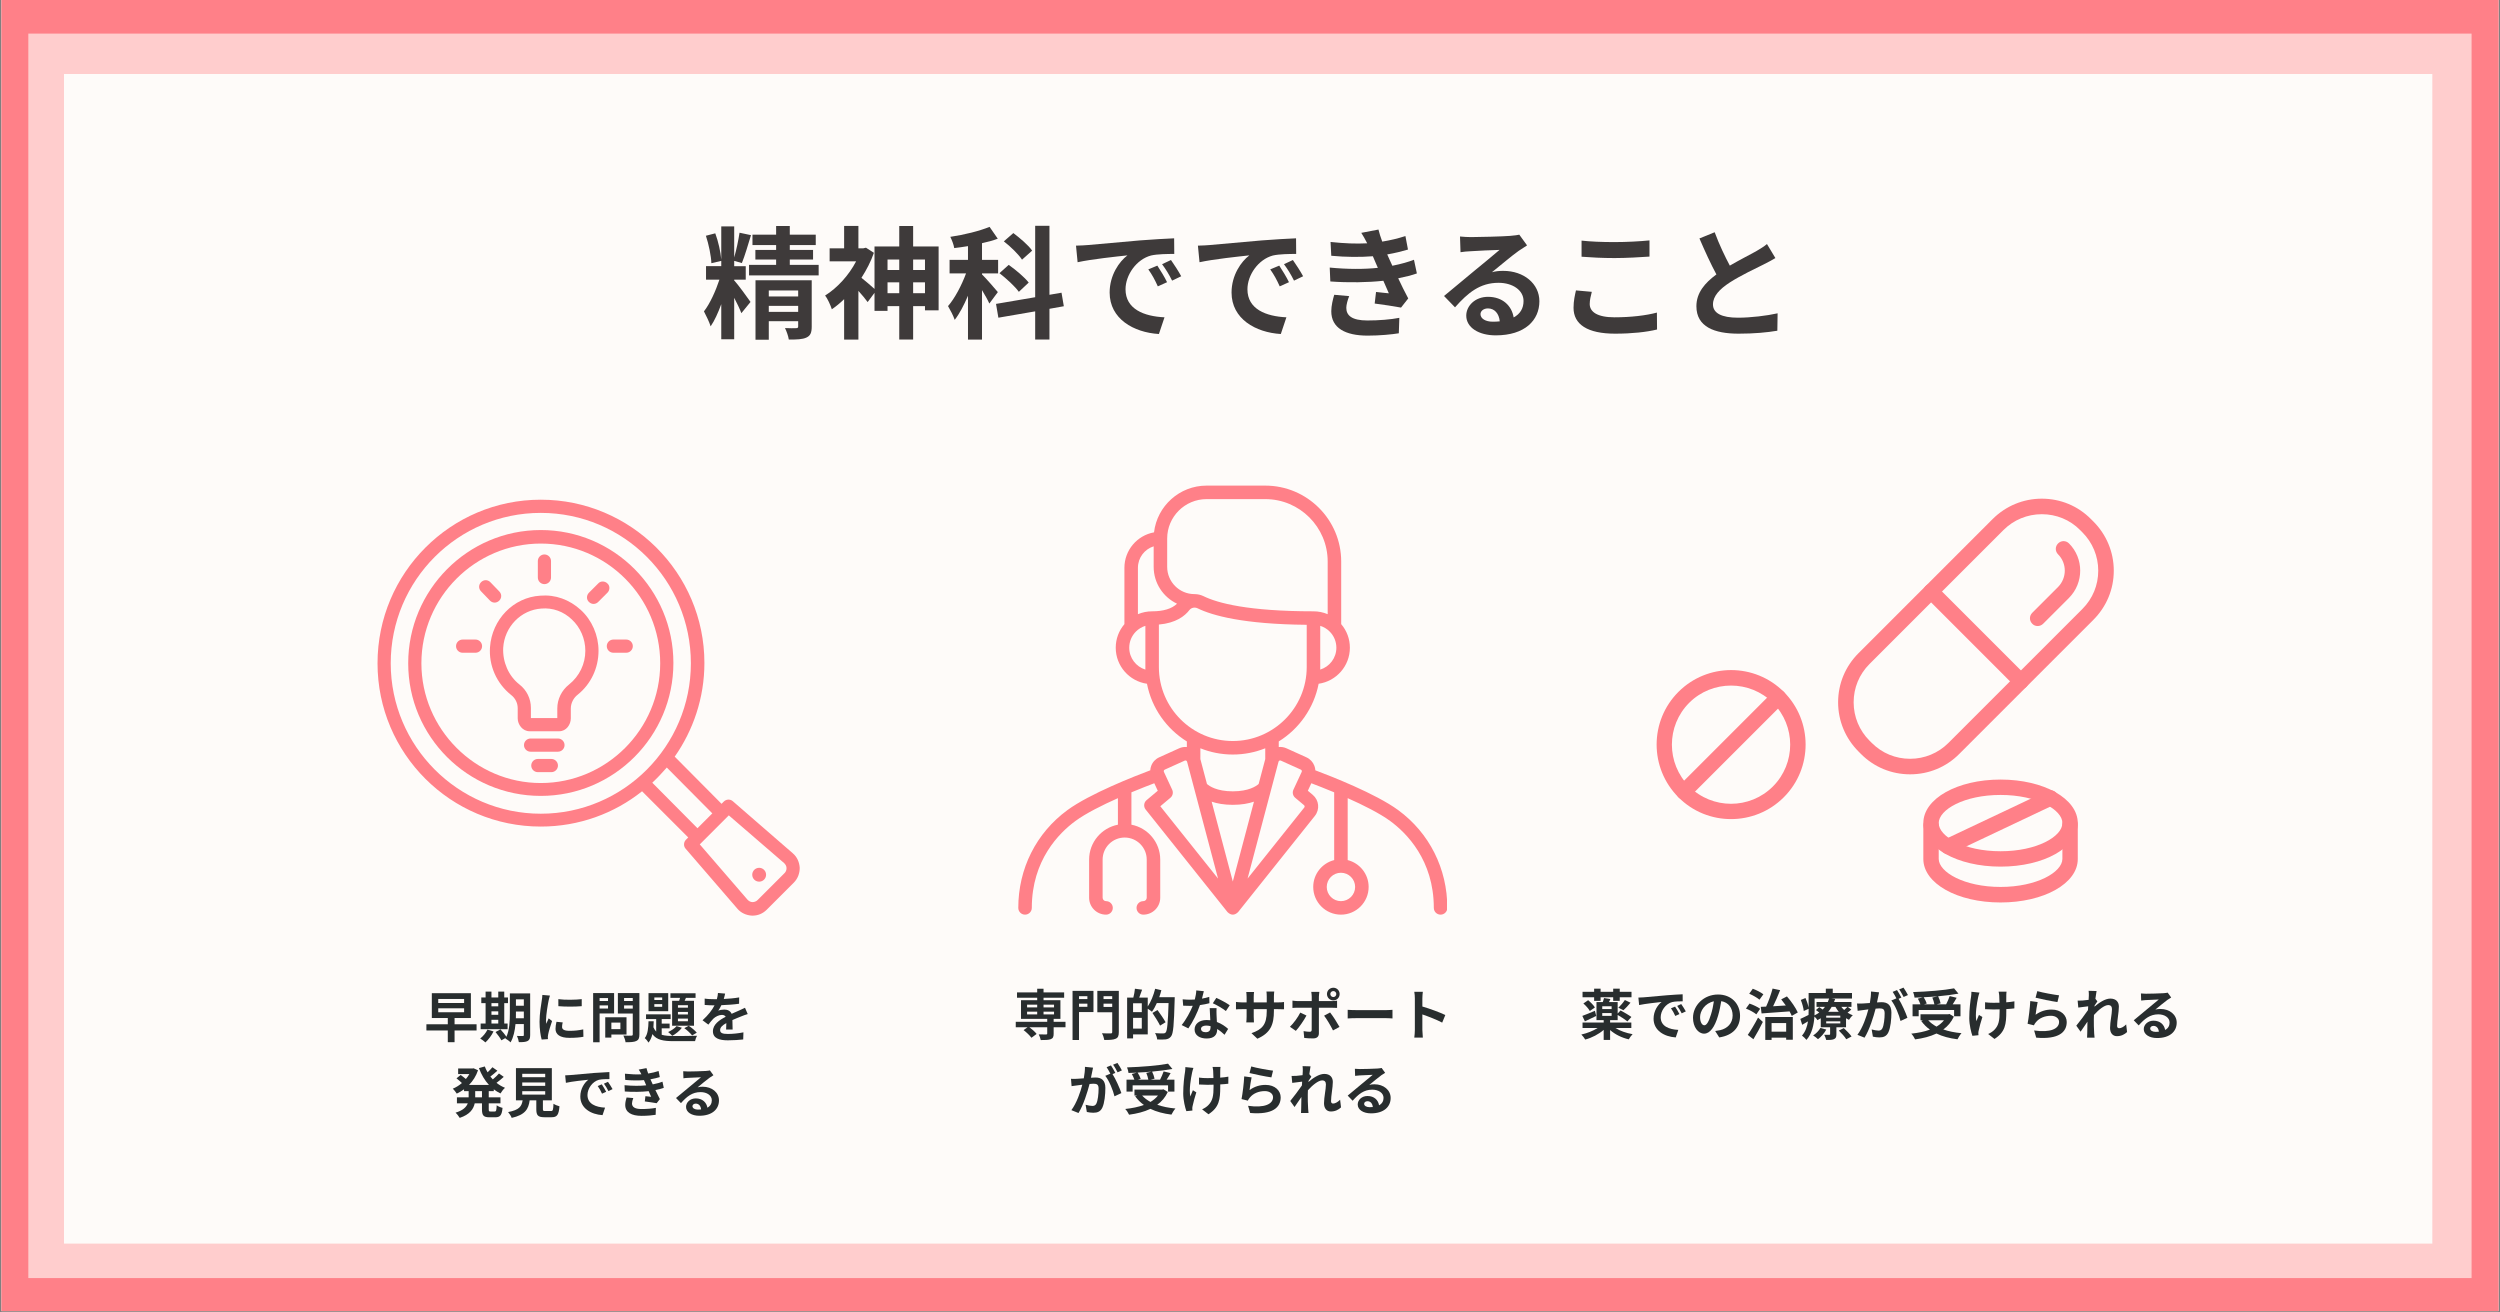 <?xml version="1.0" encoding="utf-8"?>
<svg xmlns="http://www.w3.org/2000/svg" xmlns:xlink="http://www.w3.org/1999/xlink" width="1200" zoomAndPan="magnify" viewBox="0 0 900 472.5" height="630" preserveAspectRatio="xMidYMid meet" version="1.0">
  <rect x="0" y="0" width="900" height="472.5" fill="#808080" stroke="none"/>
  <defs>
    <g/>
    <clipPath id="087bddde51">
      <path clip-rule="nonzero" d="M 0.477 0 L 899.523 0 L 899.523 472 L 0.477 472 Z M 0.477 0"/>
    </clipPath>
    <clipPath id="9ca6ca5d35">
      <path clip-rule="nonzero" d="M 10.199 12.09 L 889.77 12.09 L 889.77 460.113 L 10.199 460.113 Z M 10.199 12.09"/>
    </clipPath>
    <clipPath id="f6c85181f5">
      <path clip-rule="nonzero" d="M 23.039 26.633 L 875.637 26.633 L 875.637 447.688 L 23.039 447.688 Z M 23.039 26.633"/>
    </clipPath>
    <clipPath id="92dafacdee">
      <path clip-rule="nonzero" d="M 135.895 179.891 L 287.984 179.891 L 287.984 329.734 L 135.895 329.734 Z M 135.895 179.891"/>
    </clipPath>
    <clipPath id="5e0e058fd4">
      <path clip-rule="nonzero" d="M 366.582 174.789 L 520.918 174.789 L 520.918 329.875 L 366.582 329.875 Z M 366.582 174.789"/>
    </clipPath>
    <clipPath id="a10df2d14d">
      <path clip-rule="nonzero" d="M 661 179.48 L 760.844 179.48 L 760.844 279 L 661 279 Z M 661 179.48"/>
    </clipPath>
    <clipPath id="5f43367bde">
      <path clip-rule="nonzero" d="M 692 294 L 748 294 L 748 324.824 L 692 324.824 Z M 692 294"/>
    </clipPath>
  </defs>
  <g clip-path="url(#087bddde51)">
    <path fill="#ffffff" fill-opacity="1" fill-rule="nonzero" d="M 0.477 0 L 899.523 0 L 899.523 472 L 0.477 472 Z M 0.477 0"/>
    <path fill="#ff8088" fill-opacity="1" fill-rule="nonzero" d="M 0.477 0 L 899.523 0 L 899.523 472 L 0.477 472 Z M 0.477 0"/>
  </g>
  <g clip-path="url(#9ca6ca5d35)">
    <path fill="#ffcdcd" fill-opacity="1" fill-rule="nonzero" d="M 10.199 12.09 L 889.77 12.09 L 889.77 460.113 L 10.199 460.113 Z M 10.199 12.09"/>
  </g>
  <g clip-path="url(#f6c85181f5)">
    <path fill="#fefbf9" fill-opacity="1" fill-rule="nonzero" d="M 23.039 26.633 L 875.637 26.633 L 875.637 447.688 L 23.039 447.688 Z M 23.039 26.633"/>
  </g>
  <path fill="#ff8088" fill-opacity="1" fill-rule="nonzero" d="M 275.789 314.902 C 275.789 315.234 275.727 315.551 275.602 315.859 C 275.473 316.164 275.293 316.434 275.059 316.668 C 274.824 316.902 274.555 317.082 274.25 317.207 C 273.945 317.332 273.629 317.398 273.297 317.398 C 272.965 317.398 272.648 317.332 272.344 317.207 C 272.035 317.082 271.766 316.902 271.531 316.668 C 271.301 316.434 271.117 316.164 270.992 315.859 C 270.867 315.551 270.805 315.234 270.805 314.902 C 270.805 314.574 270.867 314.254 270.992 313.949 C 271.117 313.645 271.301 313.375 271.531 313.141 C 271.766 312.906 272.035 312.727 272.344 312.598 C 272.648 312.473 272.965 312.41 273.297 312.41 C 273.629 312.41 273.945 312.473 274.25 312.598 C 274.555 312.727 274.824 312.906 275.059 313.141 C 275.293 313.375 275.473 313.645 275.602 313.949 C 275.727 314.254 275.789 314.574 275.789 314.902 Z M 275.789 314.902"/>
  <g clip-path="url(#92dafacdee)">
    <path fill="#ff8088" fill-opacity="1" fill-rule="nonzero" d="M 194.688 297.566 C 208.461 297.566 221.168 292.816 231.141 284.859 L 247.766 301.484 L 246.934 302.316 C 246.105 303.148 245.984 304.574 246.816 305.523 L 265.461 327.133 C 266.766 328.676 268.664 329.508 270.684 329.629 C 270.805 329.629 270.805 329.629 270.922 329.629 C 272.82 329.629 274.602 328.914 276.027 327.492 L 285.766 317.754 C 287.188 316.328 287.902 314.43 287.902 312.41 C 287.781 310.391 286.953 308.492 285.41 307.184 L 263.797 288.422 C 262.848 287.594 261.422 287.711 260.59 288.543 L 259.758 289.375 L 242.898 272.395 C 249.547 262.895 253.586 251.258 253.586 238.668 C 253.586 206.254 227.105 179.891 194.688 179.891 C 162.27 179.891 135.91 206.254 135.91 238.789 C 135.91 271.324 162.27 297.566 194.688 297.566 Z M 262.371 293.531 L 282.32 310.746 C 282.797 311.223 283.152 311.816 283.152 312.527 C 283.152 313.242 282.914 313.836 282.441 314.309 L 272.703 324.047 C 272.227 324.523 271.516 324.758 270.922 324.758 C 270.211 324.758 269.617 324.402 269.141 323.93 L 251.922 303.98 Z M 256.434 292.816 L 251.09 298.16 L 234.824 281.773 C 236.605 280.113 238.387 278.211 240.047 276.312 Z M 194.688 184.641 C 224.492 184.641 248.715 208.863 248.715 238.789 C 248.715 268.594 224.492 292.938 194.688 292.938 C 164.883 292.938 140.66 268.594 140.66 238.789 C 140.66 208.863 164.883 184.641 194.688 184.641 Z M 194.688 184.641"/>
  </g>
  <path fill="#ff8088" fill-opacity="1" fill-rule="nonzero" d="M 194.688 286.523 C 221.051 286.523 242.422 265.031 242.422 238.668 C 242.422 212.309 221.051 190.816 194.688 190.816 C 168.328 190.816 146.953 212.426 146.953 238.789 C 146.953 265.148 168.328 286.523 194.688 286.523 Z M 194.688 195.684 C 218.438 195.684 237.672 215.039 237.672 238.789 C 237.672 262.539 218.316 281.891 194.688 281.891 C 171.059 281.891 151.703 262.418 151.703 238.789 C 151.703 215.039 171.059 195.684 194.688 195.684 Z M 194.688 195.684"/>
  <path fill="#ff8088" fill-opacity="1" fill-rule="nonzero" d="M 176.402 232.969 C 175.926 239.621 178.777 246.031 184 250.188 C 185.543 251.375 186.375 253.156 186.375 254.938 L 186.375 258.617 C 186.375 260.875 188.156 263.25 190.652 263.25 L 201.336 263.25 C 203.832 263.25 205.492 260.875 205.492 258.617 L 205.492 255.055 C 205.492 253.156 206.445 251.258 207.988 250.07 C 212.738 246.27 215.469 240.449 215.469 234.277 C 215.469 228.695 213.094 223.234 209.055 219.551 C 205.02 215.871 199.914 213.973 194.449 214.445 C 184.832 215.039 177.113 222.996 176.402 232.969 Z M 181.152 233.207 C 181.625 225.609 187.562 219.551 194.926 219.078 C 198.961 218.723 202.883 220.145 205.852 222.996 C 208.938 225.844 210.719 230 210.719 234.277 C 210.719 239.027 208.582 243.418 204.898 246.387 C 202.168 248.527 200.625 251.73 200.625 255.055 L 200.625 258.5 L 191.125 258.5 L 191.125 254.82 C 191.125 251.496 189.582 248.406 186.969 246.387 C 183.051 243.301 180.914 238.312 181.152 233.207 Z M 181.152 233.207"/>
  <path fill="#ff8088" fill-opacity="1" fill-rule="nonzero" d="M 200.863 265.863 L 191.008 265.863 C 189.699 265.863 188.633 266.93 188.633 268.238 C 188.633 269.543 189.699 270.613 191.008 270.613 L 200.863 270.613 C 202.168 270.613 203.238 269.543 203.238 268.238 C 203.238 266.93 202.168 265.863 200.863 265.863 Z M 200.863 265.863"/>
  <path fill="#ff8088" fill-opacity="1" fill-rule="nonzero" d="M 198.488 273.223 L 193.621 273.223 C 192.312 273.223 191.246 274.293 191.246 275.598 C 191.246 276.906 192.312 277.973 193.621 277.973 L 198.488 277.973 C 199.793 277.973 200.863 276.906 200.863 275.598 C 200.863 274.293 199.793 273.223 198.488 273.223 Z M 198.488 273.223"/>
  <path fill="#ff8088" fill-opacity="1" fill-rule="nonzero" d="M 195.992 210.289 C 197.301 210.289 198.367 209.223 198.367 207.914 L 198.367 201.977 C 198.367 200.672 197.301 199.602 195.992 199.602 C 194.688 199.602 193.621 200.672 193.621 201.977 L 193.621 207.914 C 193.621 209.223 194.688 210.289 195.992 210.289 Z M 195.992 210.289"/>
  <path fill="#ff8088" fill-opacity="1" fill-rule="nonzero" d="M 213.688 217.414 C 214.281 217.414 214.875 217.176 215.348 216.703 L 218.676 213.379 C 219.625 212.426 219.625 210.883 218.676 210.051 C 217.723 209.102 216.18 209.102 215.348 210.051 L 212.023 213.379 C 211.074 214.328 211.074 215.871 212.023 216.703 C 212.5 217.176 213.094 217.414 213.688 217.414 Z M 213.688 217.414"/>
  <path fill="#ff8088" fill-opacity="1" fill-rule="nonzero" d="M 218.438 232.613 C 218.438 233.922 219.504 234.988 220.812 234.988 L 225.441 234.988 C 226.75 234.988 227.816 233.922 227.816 232.613 C 227.816 231.309 226.75 230.238 225.441 230.238 L 220.812 230.238 C 219.504 230.238 218.438 231.309 218.438 232.613 Z M 218.438 232.613"/>
  <path fill="#ff8088" fill-opacity="1" fill-rule="nonzero" d="M 166.547 234.988 L 171.176 234.988 C 172.484 234.988 173.551 233.922 173.551 232.613 C 173.551 231.309 172.484 230.238 171.176 230.238 L 166.547 230.238 C 165.238 230.238 164.172 231.309 164.172 232.613 C 164.172 233.922 165.238 234.988 166.547 234.988 Z M 166.547 234.988"/>
  <path fill="#ff8088" fill-opacity="1" fill-rule="nonzero" d="M 176.402 216.227 C 176.875 216.703 177.469 216.941 178.062 216.941 C 178.656 216.941 179.25 216.703 179.727 216.227 C 180.676 215.277 180.676 213.852 179.727 212.902 L 176.52 209.578 C 175.57 208.629 174.145 208.629 173.195 209.578 C 172.246 210.527 172.246 211.953 173.195 212.902 Z M 176.402 216.227"/>
  <g clip-path="url(#5e0e058fd4)">
    <path fill="#ff8088" fill-opacity="1" fill-rule="nonzero" d="M 503.344 291.633 C 495.289 285.73 479.078 279.395 473.527 277.312 C 473.496 276.777 473.383 276.238 473.191 275.719 C 472.676 274.34 471.656 273.246 470.316 272.641 L 463.113 269.383 C 462.238 268.984 461.285 268.836 460.352 268.926 L 460.352 266.922 C 467.68 262.375 473.016 254.906 474.711 246.152 C 481.059 245.246 485.957 239.777 485.957 233.18 C 485.957 230.035 484.852 227.059 482.832 224.691 L 482.832 202.148 C 482.832 187.078 470.57 174.82 455.504 174.82 L 434.371 174.82 C 424.617 174.82 416.555 182.184 415.449 191.645 C 409.395 192.734 404.789 198.039 404.789 204.402 L 404.789 224.691 C 402.77 227.059 401.664 230.031 401.664 233.18 C 401.664 239.777 406.562 245.246 412.91 246.152 C 414.605 254.906 419.938 262.375 427.266 266.922 L 427.266 268.926 C 426.332 268.836 425.383 268.984 424.504 269.383 L 417.305 272.641 C 415.961 273.246 414.941 274.34 414.43 275.723 C 414.238 276.242 414.125 276.777 414.094 277.312 C 408.543 279.395 392.328 285.73 384.277 291.633 C 373.031 299.879 366.582 312.711 366.582 326.84 C 366.582 328.184 367.672 329.273 369.016 329.273 C 370.359 329.273 371.449 328.184 371.449 326.84 C 371.449 309.641 381.289 299.859 387.152 295.559 C 390.93 292.789 396.836 289.836 402.449 287.336 L 402.449 296.887 C 396.551 298.027 392.082 303.227 392.082 309.453 L 392.082 323.176 C 392.082 326.539 394.816 329.273 398.18 329.273 C 399.523 329.273 400.609 328.184 400.609 326.84 C 400.609 325.496 399.523 324.41 398.18 324.41 C 397.5 324.41 396.945 323.855 396.945 323.176 L 396.945 309.453 C 396.945 305.078 400.504 301.516 404.883 301.516 C 409.258 301.516 412.82 305.078 412.82 309.453 L 412.82 323.176 C 412.82 323.855 412.266 324.41 411.586 324.41 C 410.242 324.41 409.152 325.496 409.152 326.84 C 409.152 328.184 410.242 329.273 411.586 329.273 C 414.949 329.273 417.684 326.539 417.684 323.176 L 417.684 309.453 C 417.684 303.227 413.215 298.027 407.312 296.887 L 407.312 285.238 C 410.711 283.824 413.676 282.676 415.543 281.969 L 416.797 284.668 L 412.77 288.051 C 411.758 288.898 411.609 290.398 412.434 291.43 L 441.906 328.355 C 441.91 328.363 441.914 328.367 441.918 328.371 C 443.18 329.574 444.441 329.574 445.699 328.371 C 445.703 328.367 445.707 328.363 445.711 328.359 L 473.336 293.746 C 475.207 291.406 474.871 288.066 472.582 286.141 L 470.824 284.668 L 472.078 281.969 C 473.945 282.676 476.91 283.824 480.305 285.238 L 480.305 309.629 C 475.977 310.715 472.762 314.641 472.762 319.301 C 472.762 324.801 477.238 329.273 482.738 329.273 C 488.238 329.273 492.711 324.801 492.711 319.301 C 492.711 314.641 489.496 310.715 485.168 309.629 L 485.168 287.336 C 490.781 289.836 496.691 292.789 500.469 295.559 C 506.332 299.859 516.172 309.641 516.172 326.84 C 516.172 328.184 517.262 329.273 518.605 329.273 C 519.949 329.273 521.035 328.184 521.035 326.84 C 521.035 312.711 514.586 299.879 503.344 291.633 Z M 478.68 227.355 C 480.234 228.91 481.094 230.98 481.094 233.18 C 481.094 236.879 478.645 240.016 475.285 241.055 L 475.285 225.305 C 476.551 225.691 477.711 226.387 478.676 227.352 C 478.68 227.352 478.68 227.355 478.68 227.355 Z M 420.184 193.871 C 420.184 186.047 426.547 179.684 434.371 179.684 L 455.504 179.684 C 467.891 179.684 477.965 189.762 477.965 202.148 L 477.965 221.109 C 476.371 220.434 474.637 220.074 472.852 220.074 C 449.332 220.074 438.352 217.113 433.285 214.629 C 432.281 214.141 431.215 213.898 430.156 213.883 C 430.098 213.879 430.043 213.875 429.984 213.875 C 424.582 213.875 420.184 209.477 420.184 204.074 Z M 412.336 240.156 L 412.336 241.055 C 408.977 240.016 406.527 236.879 406.527 233.18 C 406.527 230.98 407.387 228.91 408.941 227.352 C 409.906 226.391 411.066 225.691 412.336 225.305 Z M 409.652 221.109 L 409.652 204.402 C 409.652 200.781 412.039 197.711 415.32 196.676 L 415.32 204.074 C 415.32 209.922 418.762 214.98 423.727 217.332 C 421.895 219.129 418.824 220.074 414.77 220.074 C 412.98 220.074 411.25 220.434 409.652 221.109 Z M 417.199 240.156 L 417.199 224.836 C 423.312 224.305 426.527 221.781 428.184 219.629 C 428.859 218.754 430.102 218.488 431.145 219 C 436.488 221.617 447.617 224.723 470.418 224.93 L 470.418 240.156 C 470.418 254.828 458.484 266.766 443.809 266.766 C 429.137 266.766 417.199 254.828 417.199 240.156 Z M 455.488 269.383 L 455.488 273.273 L 453.113 282.234 C 452.273 282.984 449.574 284.879 443.809 284.879 C 438.043 284.879 435.348 282.984 434.508 282.234 L 432.133 273.273 L 432.133 269.383 C 435.746 270.832 439.684 271.633 443.809 271.633 C 447.934 271.633 451.875 270.832 455.488 269.383 Z M 417.715 290.25 L 421.352 287.195 C 422.191 286.488 422.457 285.305 421.992 284.305 L 419.008 277.883 C 418.922 277.691 418.949 277.523 418.988 277.414 C 419.031 277.305 419.117 277.156 419.309 277.07 L 426.512 273.816 C 426.723 273.719 426.906 273.766 427.023 273.82 C 427.137 273.875 427.289 273.988 427.348 274.215 L 438.496 316.285 Z M 443.809 317.344 L 436.195 288.602 C 438.145 289.262 440.648 289.742 443.809 289.742 C 446.973 289.742 449.477 289.262 451.426 288.602 Z M 469.535 290.711 L 449.125 316.285 L 460.27 274.215 C 460.332 273.988 460.48 273.875 460.598 273.82 C 460.664 273.789 460.754 273.758 460.859 273.758 C 460.934 273.758 461.02 273.773 461.109 273.816 L 468.309 277.07 C 468.5 277.156 468.59 277.305 468.629 277.414 C 468.672 277.523 468.699 277.691 468.609 277.883 L 465.625 284.305 C 465.164 285.305 465.426 286.488 466.27 287.195 L 469.453 289.867 C 469.707 290.082 469.742 290.453 469.535 290.711 Z M 487.848 319.301 C 487.848 322.117 485.555 324.41 482.738 324.41 C 479.922 324.41 477.629 322.117 477.629 319.301 C 477.629 316.484 479.922 314.191 482.738 314.191 C 485.555 314.191 487.848 316.484 487.848 319.301 Z M 487.848 319.301"/>
  </g>
  <g clip-path="url(#a10df2d14d)">
    <path fill="#ff8088" fill-opacity="1" fill-rule="nonzero" d="M 687.637 278.758 C 680.938 278.758 674.621 276.156 669.914 271.395 L 669.086 270.562 C 664.379 265.855 661.719 259.543 661.719 252.844 C 661.719 246.141 664.32 239.883 669.086 235.121 L 717.32 186.887 C 722.027 182.18 728.34 179.52 735.043 179.52 C 741.742 179.52 748.055 182.121 752.762 186.887 L 753.594 187.715 C 758.301 192.422 760.961 198.734 760.961 205.438 C 760.961 212.137 758.355 218.395 753.594 223.16 L 705.359 271.395 C 700.652 276.156 694.336 278.758 687.637 278.758 Z M 735.043 185.113 C 729.836 185.113 724.906 187.16 721.254 190.816 L 673.016 239.051 C 669.305 242.762 667.312 247.637 667.312 252.84 C 667.312 258.047 669.363 262.977 673.016 266.633 L 673.848 267.461 C 677.559 271.172 682.43 273.164 687.637 273.164 C 692.844 273.164 697.77 271.117 701.426 267.461 L 749.66 219.227 C 753.371 215.516 755.367 210.645 755.367 205.438 C 755.367 200.23 753.316 195.301 749.66 191.648 L 748.832 190.816 C 745.176 187.105 740.246 185.113 735.043 185.113 Z M 735.043 185.113"/>
  </g>
  <path fill="#ff8088" fill-opacity="1" fill-rule="nonzero" d="M 727.512 248.078 C 726.789 248.078 726.07 247.801 725.57 247.25 L 693.23 214.906 C 692.121 213.801 692.121 212.082 693.23 210.977 C 694.336 209.867 696.055 209.867 697.16 210.977 L 729.504 243.316 C 730.609 244.426 730.609 246.141 729.504 247.25 C 728.949 247.859 728.23 248.078 727.512 248.078 Z M 727.512 248.078"/>
  <path fill="#ff8088" fill-opacity="1" fill-rule="nonzero" d="M 733.547 225.375 C 732.828 225.375 732.105 225.098 731.609 224.543 C 730.5 223.434 730.5 221.719 731.609 220.609 L 740.91 211.309 C 744.125 208.039 744.125 202.777 740.91 199.566 C 739.805 198.461 739.805 196.742 740.91 195.637 C 742.02 194.527 743.734 194.527 744.844 195.637 C 750.215 201.008 750.215 209.812 744.844 215.238 L 735.539 224.543 C 734.984 225.098 734.266 225.375 733.547 225.375 Z M 733.547 225.375"/>
  <path fill="#ff8088" fill-opacity="1" fill-rule="nonzero" d="M 623.176 294.875 C 616.309 294.875 609.441 292.273 604.234 287.012 C 593.77 276.543 593.77 259.543 604.234 249.074 C 614.703 238.609 631.703 238.609 642.172 249.074 C 652.637 259.543 652.637 276.543 642.172 287.012 C 636.91 292.273 630.043 294.875 623.176 294.875 Z M 623.176 246.805 C 617.75 246.805 612.266 248.855 608.113 253.008 C 599.805 261.316 599.805 274.828 608.113 283.133 C 616.418 291.441 629.93 291.441 638.238 283.133 C 646.547 274.828 646.547 261.316 638.238 253.008 C 634.086 248.855 628.602 246.805 623.176 246.805 Z M 623.176 246.805"/>
  <path fill="#ff8088" fill-opacity="1" fill-rule="nonzero" d="M 606.172 287.84 C 605.453 287.84 604.734 287.566 604.234 287.012 C 603.129 285.902 603.129 284.188 604.234 283.078 L 638.238 249.074 C 639.348 247.969 641.062 247.969 642.172 249.074 C 643.277 250.184 643.277 251.898 642.172 253.008 L 608.168 287.012 C 607.559 287.566 606.84 287.84 606.172 287.84 Z M 606.172 287.84"/>
  <path fill="#ff8088" fill-opacity="1" fill-rule="nonzero" d="M 720.199 311.988 C 704.582 311.988 692.398 305.121 692.398 296.316 C 692.398 287.508 704.637 280.641 720.199 280.641 C 735.762 280.641 748 287.508 748 296.316 C 748 305.121 735.816 311.988 720.199 311.988 Z M 720.199 286.18 C 707.074 286.18 697.938 291.496 697.938 296.316 C 697.938 301.133 707.074 306.449 720.199 306.449 C 733.324 306.449 742.461 301.133 742.461 296.316 C 742.52 291.551 733.379 286.18 720.199 286.18 Z M 720.199 286.18"/>
  <path fill="#ff8088" fill-opacity="1" fill-rule="nonzero" d="M 701.262 307.5 C 700.207 307.5 699.211 306.891 698.77 305.895 C 698.102 304.512 698.711 302.848 700.098 302.184 L 736.98 284.742 C 738.363 284.074 740.027 284.684 740.691 286.07 C 741.355 287.453 740.746 289.117 739.359 289.781 L 702.422 307.281 C 702.035 307.445 701.648 307.5 701.262 307.5 Z M 701.262 307.5"/>
  <g clip-path="url(#5f43367bde)">
    <path fill="#ff8088" fill-opacity="1" fill-rule="nonzero" d="M 720.199 324.891 C 704.582 324.891 692.398 318.023 692.398 309.219 C 692.398 309.164 692.398 309.051 692.398 308.996 C 692.398 308.941 692.398 308.887 692.398 308.773 L 692.398 297.199 C 692.398 295.648 693.617 294.434 695.168 294.434 C 696.719 294.434 697.938 295.648 697.938 297.199 L 697.938 308.719 C 697.938 308.773 697.938 308.832 697.938 308.887 C 697.938 308.941 697.938 308.996 697.938 309.051 C 697.938 309.105 697.938 309.164 697.938 309.219 C 697.992 313.98 707.129 319.297 720.199 319.297 C 733.27 319.297 742.406 313.98 742.461 309.219 C 742.461 309.164 742.461 309.105 742.461 309.051 C 742.461 308.996 742.461 308.941 742.461 308.887 C 742.461 308.832 742.461 308.773 742.461 308.719 L 742.461 296.867 C 742.461 295.316 743.68 294.098 745.23 294.098 C 746.781 294.098 748 295.316 748 296.867 L 748 308.773 C 748 308.832 748 308.941 748 308.996 C 748 309.051 748 309.164 748 309.219 C 748.055 318.023 735.816 324.891 720.199 324.891 Z M 720.199 324.891"/>
  </g>
  <g fill="#282d2e" fill-opacity="1">
    <g transform="translate(152.612, 373.488)">
      <g>
        <path d="M 5.156 -10.5 L 14.469 -10.5 L 14.469 -9.078 L 5.156 -9.078 Z M 5.156 -13.859 L 14.469 -13.859 L 14.469 -12.406 L 5.156 -12.406 Z M 18.953 -4.75 L 11.031 -4.75 L 11.031 -7 L 16.906 -7 L 16.906 -15.938 L 2.844 -15.938 L 2.844 -7 L 8.594 -7 L 8.594 -4.75 L 0.891 -4.75 L 0.891 -2.516 L 8.594 -2.516 L 8.594 1.703 L 11.031 1.703 L 11.031 -2.516 L 18.953 -2.516 Z M 18.953 -4.75"/>
      </g>
    </g>
  </g>
  <g fill="#282d2e" fill-opacity="1">
    <g transform="translate(172.376, 373.488)">
      <g>
        <path d="M 4.547 -6.359 L 7 -6.359 L 7 -5.016 L 4.547 -5.016 Z M 7 -12.359 L 7 -11.203 L 4.547 -11.203 L 4.547 -12.359 Z M 4.547 -9.406 L 7 -9.406 L 7 -8.156 L 4.547 -8.156 Z M 10.359 -5.016 L 9.156 -5.016 L 9.156 -12.359 L 10.5 -12.359 L 10.5 -14.406 L 9.156 -14.406 L 9.156 -16.5 L 7 -16.5 L 7 -14.406 L 4.547 -14.406 L 4.547 -16.5 L 2.438 -16.5 L 2.438 -14.406 L 0.891 -14.406 L 0.891 -12.359 L 2.438 -12.359 L 2.438 -5.016 L 0.656 -5.016 L 0.656 -2.969 L 10.359 -2.969 Z M 3.109 -2.828 C 2.547 -1.641 1.516 -0.391 0.5 0.375 C 1.031 0.688 1.938 1.359 2.375 1.781 C 3.438 0.812 4.609 -0.734 5.297 -2.172 Z M 13.344 -6.922 C 13.359 -7.531 13.359 -8.109 13.359 -8.625 L 13.359 -9.344 L 16.203 -9.344 L 16.203 -6.922 Z M 16.203 -13.734 L 16.203 -11.422 L 13.359 -11.422 L 13.359 -13.734 Z M 18.484 -15.875 L 11.172 -15.875 L 11.172 -8.625 C 11.172 -6.047 11.062 -2.703 9.922 -0.234 C 9.422 -1.047 8.5 -2.141 7.781 -2.922 L 6.016 -1.953 C 6.781 -1.047 7.734 0.25 8.125 1.031 L 9.766 0.094 C 9.703 0.219 9.625 0.312 9.562 0.438 C 10.078 0.625 11.047 1.344 11.422 1.766 C 12.484 -0.016 12.984 -2.484 13.203 -4.828 L 16.203 -4.828 L 16.203 -0.922 C 16.203 -0.609 16.109 -0.516 15.812 -0.516 C 15.531 -0.516 14.594 -0.5 13.734 -0.547 C 14.031 0.047 14.328 1.062 14.406 1.688 C 15.875 1.703 16.875 1.641 17.578 1.266 C 18.266 0.891 18.484 0.281 18.484 -0.891 Z M 18.484 -15.875"/>
      </g>
    </g>
  </g>
  <g fill="#282d2e" fill-opacity="1">
    <g transform="translate(192.14, 373.488)">
      <g>
        <path d="M 8.859 -13.797 L 8.875 -11.266 C 11.328 -11.047 14.859 -11.047 17.281 -11.266 L 17.281 -13.797 C 15.156 -13.547 11.266 -13.453 8.859 -13.797 Z M 8.188 -5.641 C 7.984 -4.719 7.844 -3.891 7.844 -3.078 C 7.844 -1.094 9.453 0.141 12.828 0.141 C 15.047 0.141 16.625 -0.016 17.891 -0.25 L 17.828 -2.906 C 16.125 -2.547 14.688 -2.391 12.922 -2.391 C 10.953 -2.391 10.203 -2.906 10.203 -3.781 C 10.203 -4.312 10.281 -4.781 10.438 -5.422 Z M 3.109 -15.312 C 3.109 -14.703 2.984 -13.953 2.906 -13.406 C 2.688 -11.906 2.094 -8.594 2.094 -5.656 C 2.094 -3 2.469 -0.609 2.859 0.75 L 5.125 0.594 C 5.094 0.312 5.094 0 5.078 -0.219 C 5.078 -0.422 5.141 -0.844 5.203 -1.125 C 5.391 -2.172 6.047 -4.297 6.609 -5.922 L 5.375 -6.875 C 5.094 -6.25 4.781 -5.594 4.5 -4.906 C 4.453 -5.312 4.422 -5.797 4.422 -6.172 C 4.422 -8.125 5.094 -12.031 5.375 -13.344 C 5.453 -13.703 5.688 -14.688 5.844 -15.078 Z M 3.109 -15.312"/>
      </g>
    </g>
  </g>
  <g fill="#282d2e" fill-opacity="1">
    <g transform="translate(211.904, 373.488)">
      <g>
        <path d="M 6.984 -14.188 L 6.984 -13.125 L 3.953 -13.125 L 3.953 -14.188 Z M 3.953 -10.422 L 3.953 -11.547 L 6.984 -11.547 L 6.984 -10.422 Z M 9.172 -8.641 L 9.172 -15.984 L 1.625 -15.984 L 1.625 1.719 L 3.953 1.719 L 3.953 -8.641 Z M 11.438 -5.344 L 11.438 -3 L 8.188 -3 L 8.188 -5.344 Z M 13.641 -1.062 L 13.641 -7.281 L 5.984 -7.281 L 5.984 0.047 L 8.188 0.047 L 8.188 -1.062 Z M 12.766 -10.391 L 12.766 -11.547 L 15.891 -11.547 L 15.891 -10.391 Z M 15.891 -14.219 L 15.891 -13.125 L 12.766 -13.125 L 12.766 -14.219 Z M 18.281 -15.984 L 10.531 -15.984 L 10.531 -8.625 L 15.891 -8.625 L 15.891 -1.125 C 15.891 -0.766 15.75 -0.656 15.375 -0.656 C 15 -0.625 13.656 -0.609 12.516 -0.688 C 12.844 -0.062 13.219 1.047 13.297 1.719 C 15.125 1.719 16.359 1.656 17.172 1.266 C 18 0.891 18.281 0.219 18.281 -1.094 Z M 18.281 -15.984"/>
      </g>
    </g>
  </g>
  <g fill="#282d2e" fill-opacity="1">
    <g transform="translate(231.668, 373.488)">
      <g>
        <path d="M 15.984 -10.719 L 12.391 -10.719 L 12.391 -11.625 L 15.984 -11.625 Z M 15.984 -8.281 L 12.391 -8.281 L 12.391 -9.188 L 15.984 -9.188 Z M 15.984 -5.828 L 12.391 -5.828 L 12.391 -6.781 L 15.984 -6.781 Z M 10.297 -13.203 L 10.297 -4.234 L 18.172 -4.234 L 18.172 -13.203 L 14.797 -13.203 L 15.281 -14.266 L 18.734 -14.266 L 18.734 -15.906 L 9.688 -15.906 L 9.688 -14.266 L 13.156 -14.266 C 13.047 -13.922 12.953 -13.547 12.828 -13.203 Z M 14.672 -3.359 C 15.656 -2.672 16.875 -1.5 17.5 -0.734 L 19.172 -1.719 C 18.562 -2.469 17.328 -3.516 16.281 -4.203 Z M 11.906 -4.094 C 11.203 -3.266 10.016 -2.484 8.859 -1.953 C 9.266 -1.641 10.016 -0.969 10.359 -0.594 C 11.578 -1.25 12.969 -2.375 13.812 -3.484 Z M 6.719 -13.484 L 3.891 -13.484 L 3.891 -14.406 L 6.719 -14.406 Z M 6.719 -11.031 L 3.891 -11.031 L 3.891 -12 L 6.719 -12 Z M 8.891 -15.969 L 1.797 -15.969 L 1.797 -9.453 L 8.891 -9.453 Z M 6.547 -3.297 L 9.391 -3.297 L 9.391 -5 L 6.547 -5 L 6.547 -6.625 L 9.766 -6.625 L 9.766 -8.328 L 0.906 -8.328 L 0.906 -6.625 L 4.562 -6.625 L 4.562 -2.109 C 4.172 -2.531 3.828 -3.047 3.562 -3.672 C 3.609 -4.391 3.656 -5.094 3.672 -5.828 L 1.797 -5.828 C 1.734 -3.453 1.547 -1.125 0.438 0.234 C 0.906 0.594 1.5 1.344 1.797 1.844 C 2.469 1.031 2.906 -0.016 3.188 -1.203 C 4.766 0.953 7.219 1.328 10.938 1.328 L 18.547 1.328 C 18.656 0.75 18.969 -0.156 19.297 -0.609 C 17.672 -0.531 12.281 -0.531 10.938 -0.531 C 9.172 -0.531 7.734 -0.609 6.547 -0.969 Z M 6.547 -3.297"/>
      </g>
    </g>
  </g>
  <g fill="#282d2e" fill-opacity="1">
    <g transform="translate(251.432, 373.488)">
      <g>
        <path d="M 12.312 -2.844 C 12.297 -3.734 12.25 -5.172 12.234 -6.266 C 13.438 -6.812 14.547 -7.25 15.422 -7.594 C 16.094 -7.859 17.109 -8.266 17.75 -8.422 L 16.766 -10.688 C 16.047 -10.359 15.359 -10.016 14.609 -9.688 C 13.797 -9.328 12.969 -9 11.953 -8.516 C 11.516 -9.531 10.531 -10.047 9.344 -10.047 C 8.703 -10.047 7.656 -9.906 7.141 -9.641 C 7.547 -10.219 7.953 -10.938 8.266 -11.625 C 10.359 -11.703 12.766 -11.859 14.641 -12.141 L 14.672 -14.422 C 12.953 -14.109 10.969 -13.953 9.125 -13.859 C 9.375 -14.641 9.5 -15.312 9.609 -15.797 L 7.031 -16.016 C 7.016 -15.453 6.875 -14.672 6.641 -13.781 L 5.688 -13.781 C 4.703 -13.781 3.234 -13.828 2.25 -14 L 2.25 -11.703 C 3.328 -11.609 4.766 -11.562 5.547 -11.562 L 5.797 -11.562 C 4.922 -9.828 3.531 -8.078 1.484 -6.188 L 3.578 -4.625 C 4.25 -5.469 4.797 -6.188 5.391 -6.781 C 6.141 -7.484 7.359 -8.125 8.453 -8.125 C 9 -8.125 9.5 -7.953 9.828 -7.453 C 7.594 -6.312 5.219 -4.719 5.219 -2.234 C 5.219 0.297 7.531 1.031 10.594 1.031 C 12.438 1.031 14.828 0.875 16.125 0.719 L 16.203 -1.844 C 14.484 -1.484 12.312 -1.266 10.656 -1.266 C 8.734 -1.266 7.812 -1.562 7.812 -2.656 C 7.812 -3.609 8.594 -4.391 10.047 -5.172 C 10.016 -4.328 10 -3.422 9.969 -2.844 Z M 12.312 -2.844"/>
      </g>
    </g>
  </g>
  <g fill="#282d2e" fill-opacity="1">
    <g transform="translate(162.494, 400.643)">
      <g>
        <path d="M 11.016 -5.609 L 8.578 -5.609 L 8.578 -7.844 L 11.016 -7.844 Z M 15.266 -7.844 L 15.266 -8.484 C 16.016 -7.906 16.828 -7.406 17.688 -7 C 18.047 -7.625 18.75 -8.562 19.312 -9.031 C 18.188 -9.484 17.156 -10.094 16.25 -10.828 C 17.094 -11.438 18.047 -12.234 18.859 -12.969 L 17.141 -14.188 C 16.578 -13.516 15.719 -12.734 14.922 -12.062 C 14.609 -12.391 14.312 -12.734 14.031 -13.078 C 14.844 -13.672 15.75 -14.453 16.562 -15.188 L 14.781 -16.438 C 14.328 -15.891 13.672 -15.203 13.031 -14.609 C 12.625 -15.281 12.312 -15.984 12.031 -16.719 L 9.922 -16.125 C 10.797 -13.797 11.984 -11.734 13.516 -10.078 L 6.359 -10.078 C 7.766 -11.5 8.891 -13.266 9.594 -15.344 L 8 -16.062 L 7.594 -15.984 L 2.438 -15.984 L 2.438 -13.969 L 6.469 -13.969 C 6.109 -13.344 5.688 -12.75 5.219 -12.203 C 4.672 -12.672 3.906 -13.25 3.328 -13.656 L 1.844 -12.438 C 2.484 -11.938 3.281 -11.266 3.797 -10.75 C 2.781 -9.875 1.656 -9.188 0.516 -8.719 C 0.969 -8.281 1.625 -7.469 1.938 -6.938 C 2.844 -7.375 3.734 -7.891 4.562 -8.5 L 4.562 -7.844 L 6.219 -7.844 L 6.219 -5.609 L 2 -5.609 L 2 -3.453 L 5.906 -3.453 C 5.422 -2.141 4.234 -0.906 1.5 -0.078 C 2 0.359 2.703 1.266 3 1.797 C 6.656 0.578 7.969 -1.391 8.406 -3.453 L 11.016 -3.453 L 11.016 -1.297 C 11.016 0.891 11.547 1.578 13.672 1.578 L 15.828 1.578 C 17.578 1.578 18.188 0.797 18.422 -1.812 C 17.75 -1.953 16.797 -2.359 16.312 -2.75 C 16.234 -0.891 16.125 -0.5 15.609 -0.5 L 14.094 -0.5 C 13.547 -0.5 13.453 -0.609 13.453 -1.328 L 13.453 -3.453 L 17.672 -3.453 L 17.672 -5.609 L 13.453 -5.609 L 13.453 -7.844 Z M 15.266 -7.844"/>
      </g>
    </g>
  </g>
  <g fill="#282d2e" fill-opacity="1">
    <g transform="translate(182.258, 400.643)">
      <g>
        <path d="M 5.75 -7.812 L 14.016 -7.812 L 14.016 -6.578 L 5.75 -6.578 Z M 5.75 -10.953 L 14.016 -10.953 L 14.016 -9.719 L 5.75 -9.719 Z M 5.75 -14.078 L 14.016 -14.078 L 14.016 -12.844 L 5.75 -12.844 Z M 14.047 -0.672 C 13.297 -0.672 13.188 -0.75 13.188 -1.391 L 13.188 -4.531 L 16.406 -4.531 L 16.406 -16.125 L 3.484 -16.125 L 3.484 -4.531 L 5.891 -4.531 C 5.547 -2.375 4.703 -1.047 0.656 -0.297 C 1.109 0.203 1.734 1.172 1.953 1.797 C 6.844 0.688 8 -1.391 8.422 -4.531 L 10.812 -4.531 L 10.812 -1.359 C 10.812 0.844 11.359 1.562 13.719 1.562 L 16.328 1.562 C 18.281 1.562 18.891 0.75 19.156 -2.375 C 18.547 -2.531 17.5 -2.922 17 -3.297 C 16.906 -1.016 16.781 -0.672 16.109 -0.672 Z M 14.047 -0.672"/>
      </g>
    </g>
  </g>
  <g fill="#282d2e" fill-opacity="1">
    <g transform="translate(202.022, 400.643)">
      <g>
        <path d="M 14.625 -10.281 L 13.156 -9.672 C 13.797 -8.781 14.219 -8 14.703 -6.922 L 16.203 -7.594 C 15.828 -8.375 15.094 -9.562 14.625 -10.281 Z M 16.844 -11.188 L 15.391 -10.516 C 16.031 -9.641 16.484 -8.922 17.016 -7.844 L 18.5 -8.562 C 18.078 -9.328 17.328 -10.5 16.844 -11.188 Z M 1.438 -13.516 L 1.703 -10.828 C 3.969 -11.328 8.078 -11.766 9.781 -11.938 C 8.453 -10.953 6.891 -8.734 6.891 -5.906 C 6.891 -1.656 10.766 0.547 14.891 0.812 L 15.797 -1.891 C 12.469 -2.062 9.469 -3.219 9.469 -6.438 C 9.469 -8.75 11.234 -11.281 13.594 -11.922 C 14.641 -12.156 16.328 -12.172 17.375 -12.172 L 17.359 -14.703 C 15.969 -14.641 13.828 -14.531 11.812 -14.375 C 8.25 -14.047 5 -13.75 3.359 -13.625 C 2.984 -13.578 2.234 -13.547 1.438 -13.516 Z M 1.438 -13.516"/>
      </g>
    </g>
  </g>
  <g fill="#282d2e" fill-opacity="1">
    <g transform="translate(221.786, 400.643)">
      <g>
        <path d="M 3.781 -5.547 C 3.562 -4.828 3.297 -3.781 3.297 -2.891 C 3.297 -0.172 5.547 1.062 9.203 1.062 C 11.172 1.062 13.156 0.875 14.25 0.688 L 14.328 -1.812 C 12.953 -1.547 11.016 -1.391 9.156 -1.391 C 6.609 -1.391 5.734 -2.219 5.734 -3.438 C 5.734 -3.906 5.953 -4.75 6.203 -5.344 Z M 16.703 -11.234 C 15.828 -10.891 14.703 -10.562 13.203 -10.266 L 12.75 -11.25 L 12.375 -12.094 C 13.656 -12.312 14.719 -12.594 15.734 -12.891 L 15.312 -15.078 C 14.156 -14.688 12.891 -14.391 11.562 -14.172 C 11.312 -14.859 11.094 -15.531 10.953 -16.125 L 8.156 -15.594 C 8.5 -15.062 8.75 -14.625 9.109 -13.922 L 9.109 -13.891 C 7.375 -13.797 5.422 -13.875 3.188 -14.109 L 3.297 -11.875 C 5.672 -11.641 8.125 -11.641 10.047 -11.797 L 10.516 -10.688 L 10.844 -9.922 C 8.641 -9.688 5.969 -9.688 3.047 -9.969 L 3.141 -7.703 C 6.109 -7.484 9.297 -7.547 11.734 -7.828 L 12.625 -5.797 C 12.094 -5.844 11.328 -5.906 10.562 -6.016 L 10.344 -4.125 C 11.641 -3.969 13.516 -3.672 14.609 -3.484 L 15.766 -4.969 C 15.203 -6.031 14.641 -7.172 14.156 -8.219 C 15.297 -8.453 16.359 -8.719 17.172 -9.016 Z M 16.703 -11.234"/>
      </g>
    </g>
  </g>
  <g fill="#282d2e" fill-opacity="1">
    <g transform="translate(241.55, 400.643)">
      <g>
        <path d="M 9.703 -1.188 C 8.562 -1.188 7.734 -1.688 7.734 -2.406 C 7.734 -2.906 8.203 -3.344 8.938 -3.344 C 10 -3.344 10.734 -2.516 10.844 -1.25 C 10.5 -1.203 10.125 -1.188 9.703 -1.188 Z M 14.016 -15.297 C 13.781 -15.234 13.328 -15.156 12.516 -15.094 C 11.406 -15 7.219 -14.906 6.188 -14.906 C 5.641 -14.906 4.969 -14.938 4.406 -15 L 4.484 -12.453 C 4.938 -12.531 5.547 -12.594 6.094 -12.609 C 7.109 -12.688 9.797 -12.812 10.812 -12.828 C 9.844 -11.984 7.812 -10.344 6.719 -9.422 C 5.547 -8.484 3.203 -6.484 1.812 -5.359 L 3.594 -3.516 C 5.688 -5.891 7.656 -7.484 10.656 -7.484 C 12.922 -7.484 14.703 -6.312 14.703 -4.547 C 14.703 -3.359 14.172 -2.453 13.109 -1.875 C 12.812 -3.734 11.344 -5.219 8.938 -5.219 C 6.859 -5.219 5.422 -3.75 5.422 -2.172 C 5.422 -0.219 7.469 1.031 10.203 1.031 C 14.922 1.031 17.281 -1.422 17.281 -4.5 C 17.281 -7.359 14.75 -9.422 11.422 -9.422 C 10.797 -9.422 10.234 -9.391 9.594 -9.203 C 10.812 -10.203 12.875 -11.938 13.922 -12.672 C 14.344 -12.969 14.797 -13.266 15.281 -13.562 Z M 14.016 -15.297"/>
      </g>
    </g>
  </g>
  <g fill="#282d2e" fill-opacity="1">
    <g transform="translate(364.719, 372.69)">
      <g>
        <path d="M 5.031 -8.5 L 8.672 -8.5 L 8.672 -7.5 L 5.031 -7.5 Z M 5.031 -11.016 L 8.672 -11.016 L 8.672 -10.016 L 5.031 -10.016 Z M 14.734 -11.016 L 14.734 -10.016 L 10.953 -10.016 L 10.953 -11.016 Z M 14.734 -7.5 L 10.953 -7.5 L 10.953 -8.5 L 14.734 -8.5 Z M 18.859 -4.844 L 14.594 -4.844 L 14.594 -5.891 L 17.031 -5.891 L 17.031 -12.625 L 10.953 -12.625 L 10.953 -13.516 L 18.375 -13.516 L 18.375 -15.422 L 10.953 -15.422 L 10.953 -16.734 L 8.672 -16.734 L 8.672 -15.422 L 1.406 -15.422 L 1.406 -13.516 L 8.672 -13.516 L 8.672 -12.625 L 2.844 -12.625 L 2.844 -5.891 L 12.281 -5.891 L 12.281 -4.844 L 0.953 -4.844 L 0.953 -2.875 L 5.188 -2.875 L 3.766 -1.859 C 4.812 -1.062 6.047 0.125 6.594 0.906 L 8.469 -0.469 C 7.938 -1.188 6.844 -2.156 5.859 -2.875 L 12.281 -2.875 L 12.281 -0.641 C 12.281 -0.375 12.172 -0.297 11.844 -0.281 C 11.516 -0.281 10.266 -0.281 9.219 -0.312 C 9.516 0.281 9.844 1.109 9.953 1.734 C 11.531 1.734 12.719 1.719 13.531 1.422 C 14.359 1.109 14.594 0.578 14.594 -0.547 L 14.594 -2.875 L 18.859 -2.875 Z M 18.859 -4.844"/>
      </g>
    </g>
  </g>
  <g fill="#282d2e" fill-opacity="1">
    <g transform="translate(384.492, 372.69)">
      <g>
        <path d="M 6.969 -14.062 L 6.969 -13.031 L 3.953 -13.031 L 3.953 -14.062 Z M 3.953 -10.234 L 3.953 -11.359 L 6.969 -11.359 L 6.969 -10.234 Z M 9.156 -15.969 L 1.625 -15.969 L 1.625 1.719 L 3.953 1.719 L 3.953 -8.344 L 9.156 -8.344 Z M 12.781 -10.188 L 12.781 -11.359 L 15.906 -11.359 L 15.906 -10.188 Z M 15.906 -14.062 L 15.906 -13.031 L 12.781 -13.031 L 12.781 -14.062 Z M 18.281 -15.969 L 10.547 -15.969 L 10.547 -8.281 L 15.906 -8.281 L 15.906 -1.172 C 15.906 -0.797 15.766 -0.656 15.344 -0.656 C 14.938 -0.656 13.469 -0.641 12.219 -0.719 C 12.578 -0.078 12.953 1.031 13.062 1.703 C 14.969 1.703 16.281 1.656 17.125 1.266 C 18 0.906 18.281 0.219 18.281 -1.125 Z M 18.281 -15.969"/>
      </g>
    </g>
  </g>
  <g fill="#282d2e" fill-opacity="1">
    <g transform="translate(404.265, 372.69)">
      <g>
        <path d="M 3.641 -2.391 L 3.641 -6.266 L 6.781 -6.266 L 6.781 -2.391 Z M 6.781 -8.312 L 3.641 -8.312 L 3.641 -11.516 L 6.781 -11.516 Z M 13.062 -13.703 C 13.359 -14.547 13.625 -15.375 13.828 -16.219 L 11.594 -16.734 C 11.016 -14.422 10.062 -12.031 8.922 -10.359 L 8.922 -13.562 L 5.859 -13.562 C 6.188 -14.422 6.547 -15.406 6.891 -16.406 L 4.312 -16.75 C 4.234 -15.828 4 -14.562 3.734 -13.562 L 1.5 -13.562 L 1.5 1.125 L 3.641 1.125 L 3.641 -0.312 L 8.922 -0.312 L 8.922 -9.547 C 9.453 -9.203 10.125 -8.75 10.438 -8.453 C 11.062 -9.297 11.672 -10.391 12.188 -11.578 L 16.422 -11.578 C 16.203 -4.594 15.938 -1.625 15.375 -0.984 C 15.109 -0.734 14.891 -0.656 14.5 -0.656 C 13.984 -0.656 12.812 -0.656 11.547 -0.766 C 11.969 -0.125 12.281 0.875 12.328 1.516 C 13.484 1.562 14.672 1.578 15.422 1.484 C 16.219 1.344 16.781 1.125 17.328 0.391 C 18.141 -0.656 18.359 -3.797 18.609 -12.641 C 18.641 -12.922 18.641 -13.703 18.641 -13.703 Z M 15.344 -4.688 C 14.734 -5.828 13.438 -7.719 12.438 -9.078 L 10.609 -8.031 C 11.578 -6.594 12.797 -4.656 13.359 -3.469 Z M 15.344 -4.688"/>
      </g>
    </g>
  </g>
  <g fill="#282d2e" fill-opacity="1">
    <g transform="translate(424.037, 372.69)">
      <g>
        <path d="M 18.672 -10.797 C 17.688 -11.516 15.25 -12.844 13.844 -13.453 L 12.578 -11.516 C 13.922 -10.922 16.156 -9.641 17.281 -8.719 Z M 11.297 -13.812 C 10.531 -13.562 9.609 -13.359 8.672 -13.188 C 8.938 -14.25 9.172 -15.234 9.344 -15.859 L 6.625 -16.141 C 6.594 -15.125 6.375 -13.953 6.094 -12.859 C 5.5 -12.812 4.906 -12.797 4.328 -12.797 C 3.625 -12.797 2.578 -12.844 1.719 -12.938 L 1.906 -10.641 C 2.75 -10.609 3.547 -10.578 4.359 -10.578 C 4.688 -10.578 5.031 -10.578 5.359 -10.609 C 4.484 -8.484 2.953 -5.594 1.359 -3.672 L 3.766 -2.469 C 5.344 -4.703 7.016 -8.109 7.953 -10.859 C 9.25 -11.031 10.469 -11.297 11.359 -11.531 Z M 11.766 -2.906 C 11.766 -1.859 11.328 -1.094 10.016 -1.094 C 8.938 -1.094 8.328 -1.578 8.328 -2.312 C 8.328 -3 9.062 -3.484 10.188 -3.484 C 10.734 -3.484 11.25 -3.406 11.766 -3.281 Z M 11.453 -9.766 C 11.516 -8.578 11.609 -6.859 11.672 -5.406 C 11.25 -5.438 10.797 -5.484 10.344 -5.484 C 7.609 -5.484 6.016 -4 6.016 -2.078 C 6.016 0.078 7.938 1.172 10.359 1.172 C 13.156 1.172 14.141 -0.25 14.141 -2.078 L 14.141 -2.25 C 15.219 -1.609 16.109 -0.812 16.797 -0.172 L 18.094 -2.281 C 17.109 -3.172 15.719 -4.156 14.047 -4.781 C 13.984 -5.75 13.953 -6.703 13.922 -7.266 C 13.906 -8.125 13.859 -8.938 13.922 -9.766 Z M 11.453 -9.766"/>
      </g>
    </g>
  </g>
  <g fill="#282d2e" fill-opacity="1">
    <g transform="translate(443.81, 372.69)">
      <g>
        <path d="M 14.797 -11.828 L 14.797 -13.906 C 14.797 -14.703 14.875 -15.344 14.922 -15.75 L 12.109 -15.75 C 12.172 -15.344 12.219 -14.703 12.219 -13.906 L 12.219 -11.828 L 7.531 -11.828 L 7.531 -13.766 C 7.531 -14.562 7.594 -15.188 7.656 -15.562 L 4.844 -15.562 C 4.891 -15.188 4.969 -14.547 4.969 -13.781 L 4.969 -11.828 L 3.281 -11.828 C 2.297 -11.828 1.5 -11.953 1.141 -12 L 1.141 -9.312 C 1.578 -9.359 2.297 -9.391 3.281 -9.391 L 4.969 -9.391 L 4.969 -6.703 C 4.969 -5.812 4.906 -5.031 4.844 -4.625 L 7.609 -4.625 C 7.594 -5.031 7.531 -5.828 7.531 -6.703 L 7.531 -9.391 L 12.219 -9.391 L 12.219 -8.641 C 12.219 -3.797 10.547 -2.078 6.719 -0.75 L 8.844 1.25 C 13.609 -0.844 14.797 -3.844 14.797 -8.75 L 14.797 -9.391 L 16.266 -9.391 C 17.312 -9.391 18 -9.375 18.438 -9.344 L 18.438 -11.969 C 17.906 -11.875 17.312 -11.828 16.266 -11.828 Z M 14.797 -11.828"/>
      </g>
    </g>
  </g>
  <g fill="#282d2e" fill-opacity="1">
    <g transform="translate(463.582, 372.69)">
      <g>
        <path d="M 16.422 -15.906 C 17.016 -15.906 17.484 -15.422 17.484 -14.844 C 17.484 -14.25 17.016 -13.75 16.422 -13.75 C 15.812 -13.75 15.328 -14.25 15.328 -14.844 C 15.328 -15.422 15.812 -15.906 16.422 -15.906 Z M 16.422 -12.547 C 17.688 -12.547 18.688 -13.562 18.688 -14.844 C 18.688 -16.109 17.688 -17.109 16.422 -17.109 C 15.156 -17.109 14.125 -16.109 14.125 -14.844 C 14.125 -13.562 15.156 -12.547 16.422 -12.547 Z M 4.516 -8.156 C 3.703 -6.484 2.109 -4.312 0.797 -3.047 L 2.922 -1.578 C 4.016 -2.75 5.828 -5.344 6.75 -7.094 Z M 15.844 -9.906 C 16.375 -9.906 17.156 -9.891 17.766 -9.844 L 17.766 -12.438 C 17.25 -12.359 16.375 -12.297 15.828 -12.297 L 11.219 -12.297 L 11.219 -13.891 C 11.219 -14.375 11.359 -15.328 11.391 -15.609 L 8.469 -15.609 C 8.547 -15.266 8.641 -14.406 8.641 -13.891 L 8.641 -12.297 L 3.625 -12.297 C 3 -12.297 2.297 -12.391 1.703 -12.469 L 1.703 -9.828 C 2.25 -9.891 3.031 -9.906 3.625 -9.906 L 8.641 -9.906 L 8.641 -9.891 C 8.641 -8.969 8.641 -2.688 8.625 -1.953 C 8.609 -1.438 8.406 -1.25 7.891 -1.25 C 7.422 -1.25 6.547 -1.328 5.703 -1.484 L 5.938 0.969 C 6.938 1.094 8.094 1.141 9.156 1.141 C 10.562 1.141 11.219 0.438 11.219 -0.719 L 11.219 -9.906 Z M 13.094 -7.047 C 14.047 -5.828 15.453 -3.438 16.297 -1.734 L 18.641 -3 C 17.844 -4.453 16.266 -6.938 15.25 -8.203 Z M 13.094 -7.047"/>
      </g>
    </g>
  </g>
  <g fill="#282d2e" fill-opacity="1">
    <g transform="translate(483.355, 372.69)">
      <g>
        <path d="M 1.812 -6.047 C 2.547 -6.109 3.875 -6.156 5 -6.156 L 15.625 -6.156 C 16.453 -6.156 17.469 -6.078 17.938 -6.047 L 17.938 -9.156 C 17.422 -9.125 16.531 -9.047 15.625 -9.047 L 5 -9.047 C 3.969 -9.047 2.531 -9.094 1.812 -9.156 Z M 1.812 -6.047"/>
      </g>
    </g>
  </g>
  <g fill="#282d2e" fill-opacity="1">
    <g transform="translate(503.127, 372.69)">
      <g>
        <path d="M 17.188 -7.281 C 15.375 -8.172 11.578 -9.578 8.922 -10.344 L 8.922 -13.25 C 8.922 -14.078 9.016 -14.953 9.094 -15.641 L 6.016 -15.641 C 6.156 -14.953 6.219 -13.969 6.219 -13.25 L 6.219 -1.906 C 6.219 -1.109 6.125 0.078 6.016 0.844 L 9.094 0.844 C 9.016 0.062 8.922 -1.328 8.922 -1.906 L 8.922 -7.5 C 11.062 -6.766 14.031 -5.625 16.062 -4.547 Z M 17.188 -7.281"/>
      </g>
    </g>
  </g>
  <g fill="#282d2e" fill-opacity="1">
    <g transform="translate(384.492, 399.779)">
      <g>
        <path d="M 19.391 -14.438 C 19.047 -15.125 18.312 -16.375 17.781 -17.125 L 16.219 -16.484 C 16.781 -15.75 17.406 -14.578 17.828 -13.75 Z M 6.094 -15.719 C 6.109 -14.5 5.953 -13.078 5.672 -11.578 C 4.688 -11.5 3.766 -11.438 3.141 -11.406 C 2.438 -11.391 1.781 -11.359 1.062 -11.406 L 1.281 -8.766 C 1.906 -8.859 2.906 -9 3.469 -9.062 C 3.844 -9.125 4.453 -9.203 5.141 -9.281 C 4.453 -6.609 3.109 -2.688 1.203 -0.125 L 3.766 0.906 C 5.562 -1.984 6.984 -6.594 7.75 -9.547 C 8.312 -9.594 8.781 -9.641 9.094 -9.641 C 10.328 -9.641 11 -9.422 11 -7.859 C 11 -5.922 10.734 -3.578 10.203 -2.5 C 9.891 -1.844 9.391 -1.641 8.75 -1.641 C 8.234 -1.641 7.078 -1.844 6.328 -2.062 L 6.766 0.531 C 7.422 0.688 8.375 0.812 9.094 0.812 C 10.609 0.812 11.672 0.375 12.328 -0.984 C 13.156 -2.688 13.438 -5.812 13.438 -8.125 C 13.438 -10.938 11.969 -11.875 9.891 -11.875 C 9.5 -11.875 8.906 -11.828 8.25 -11.797 C 8.391 -12.5 8.547 -13.219 8.672 -13.812 C 8.766 -14.297 8.875 -14.922 9 -15.422 Z M 17.031 -13.531 C 16.641 -14.266 15.938 -15.516 15.453 -16.234 L 13.891 -15.594 C 14.344 -14.953 14.844 -14 15.234 -13.25 L 13.406 -12.484 C 14.812 -10.734 16.203 -7.281 16.719 -5.109 L 19.203 -6.266 C 18.641 -7.984 17.172 -11.297 16.016 -13.094 Z M 17.031 -13.531"/>
      </g>
    </g>
  </g>
  <g fill="#282d2e" fill-opacity="1">
    <g transform="translate(404.265, 399.779)">
      <g>
        <path d="M 8.391 -13.547 C 8.719 -12.781 9.016 -11.797 9.141 -11.094 L 5.359 -11.094 L 6.391 -11.391 C 6.188 -12.031 5.734 -12.922 5.281 -13.656 C 6.969 -13.734 8.688 -13.844 10.344 -14 Z M 3.484 -9.062 L 16.234 -9.062 L 16.234 -6.812 L 18.531 -6.812 L 18.531 -11.094 L 15.719 -11.094 C 16.188 -11.828 16.703 -12.641 17.156 -13.469 L 14.641 -14.062 C 14.344 -13.172 13.828 -12 13.359 -11.094 L 9.906 -11.094 L 11.375 -11.453 C 11.25 -12.172 10.875 -13.219 10.484 -14 C 13.109 -14.25 15.672 -14.562 17.797 -14.953 L 16.219 -16.859 C 12.625 -16.156 6.672 -15.688 1.469 -15.516 C 1.688 -15 1.953 -14.109 2 -13.516 C 2.953 -13.531 3.953 -13.562 4.953 -13.625 L 3.188 -13.141 C 3.547 -12.5 3.922 -11.703 4.109 -11.094 L 1.281 -11.094 L 1.281 -6.812 L 3.484 -6.812 Z M 12.594 -5.375 C 11.891 -4.469 10.953 -3.719 9.906 -3.078 C 8.719 -3.734 7.719 -4.484 6.906 -5.375 Z M 14.562 -7.641 L 14.125 -7.531 L 4.141 -7.531 L 4.141 -5.375 L 5.062 -5.375 L 4.406 -5.109 C 5.281 -3.891 6.328 -2.844 7.531 -2 C 5.578 -1.266 3.281 -0.812 0.812 -0.547 C 1.312 -0.078 1.953 0.969 2.203 1.516 C 4.984 1.141 7.609 0.5 9.891 -0.594 C 12.031 0.453 14.578 1.125 17.453 1.484 C 17.766 0.844 18.391 -0.172 18.891 -0.719 C 16.453 -0.938 14.25 -1.391 12.344 -2.062 C 13.953 -3.219 15.25 -4.734 16.141 -6.672 Z M 14.562 -7.641"/>
      </g>
    </g>
  </g>
  <g fill="#282d2e" fill-opacity="1">
    <g transform="translate(424.037, 399.779)">
      <g>
        <path d="M 2.688 -15.625 C 2.688 -15.125 2.672 -14.484 2.578 -13.922 C 2.312 -12.344 1.922 -9.312 1.922 -6.109 C 1.922 -3.672 2.625 -0.953 3.047 0.234 L 5.234 0.016 C 5.219 -0.25 5.203 -0.594 5.188 -0.797 C 5.188 -1.016 5.234 -1.438 5.328 -1.734 C 5.562 -2.844 6.078 -4.828 6.641 -6.531 L 5.406 -7.297 C 5.078 -6.594 4.75 -5.641 4.484 -5.047 C 3.969 -7.484 4.672 -11.578 5.141 -13.75 C 5.219 -14.156 5.438 -14.859 5.594 -15.328 Z M 18.172 -12.188 C 17.375 -12.031 16.344 -11.906 15.234 -11.828 C 15.234 -12.891 15.234 -13.906 15.25 -14.344 C 15.266 -14.781 15.266 -15.234 15.344 -15.672 L 12.484 -15.672 C 12.578 -15.328 12.656 -14.734 12.703 -14.328 C 12.734 -13.781 12.781 -12.781 12.797 -11.688 C 12.047 -11.672 11.297 -11.656 10.578 -11.656 C 9.531 -11.656 8.578 -11.703 7.609 -11.844 L 7.609 -9.359 C 8.578 -9.312 9.797 -9.25 10.641 -9.25 C 11.359 -9.25 12.109 -9.281 12.844 -9.297 L 12.844 -8.578 C 12.844 -5.281 12.516 -3.547 11.016 -1.984 C 10.469 -1.359 9.469 -0.75 8.719 -0.422 L 11 1.359 C 14.891 -1.125 15.25 -3.953 15.25 -8.578 L 15.25 -9.391 C 16.359 -9.453 17.375 -9.531 18.156 -9.641 Z M 18.172 -12.188"/>
      </g>
    </g>
  </g>
  <g fill="#282d2e" fill-opacity="1">
    <g transform="translate(443.81, 399.779)">
      <g>
        <path d="M 6.016 -13.484 C 7.531 -13.094 11.906 -12.188 13.891 -11.922 L 14.484 -14.344 C 12.766 -14.547 8.5 -15.297 6.641 -15.859 Z M 6.766 -11.922 L 4.109 -12.281 C 4 -9.844 3.516 -6.031 3.141 -4.109 L 5.422 -3.547 C 5.578 -3.938 5.797 -4.25 6.156 -4.688 C 7.375 -6.172 9.344 -6.984 11.547 -6.984 C 13.266 -6.984 14.484 -6.047 14.484 -4.781 C 14.484 -2.297 11.375 -0.844 5.5 -1.688 L 6.25 0.891 C 14.406 1.609 17.234 -1.141 17.234 -4.734 C 17.234 -7.094 15.234 -9.219 11.797 -9.219 C 9.75 -9.219 7.812 -8.641 6.031 -7.359 C 6.172 -8.484 6.516 -10.844 6.766 -11.922 Z M 6.766 -11.922"/>
      </g>
    </g>
  </g>
  <g fill="#282d2e" fill-opacity="1">
    <g transform="translate(463.582, 399.779)">
      <g>
        <path d="M 18.859 -3.875 C 17.984 -2.984 17.047 -2.5 16.344 -2.5 C 15.844 -2.5 15.594 -2.828 15.594 -3.344 C 15.594 -5.375 16.234 -8.25 16.234 -10.281 C 16.234 -11.922 15.25 -13.172 13.156 -13.172 C 11.25 -13.172 9 -11.609 7.453 -10.266 C 7.484 -10.406 7.5 -10.547 7.5 -10.688 C 7.828 -11.203 8.25 -11.828 8.5 -12.172 L 7.781 -13.094 C 7.938 -14.328 8.094 -15.328 8.203 -15.891 L 5.344 -15.969 C 5.438 -15.375 5.422 -14.781 5.422 -14.219 C 5.422 -14 5.375 -13.453 5.344 -12.719 C 4.516 -12.594 3.656 -12.5 3.078 -12.469 C 2.391 -12.422 1.938 -12.422 1.391 -12.438 L 1.625 -9.938 C 2.734 -10.062 4.234 -10.266 5.188 -10.391 L 5.109 -9.016 C 4 -7.375 2.016 -4.766 0.906 -3.422 L 2.453 -1.25 C 3.125 -2.172 4.078 -3.625 4.922 -4.859 C 4.891 -3.203 4.891 -2.078 4.844 -0.547 C 4.844 -0.234 4.828 0.469 4.781 0.891 L 7.484 0.891 C 7.438 0.453 7.359 -0.25 7.344 -0.609 C 7.219 -2.453 7.219 -4.094 7.219 -5.703 C 7.219 -6.188 7.234 -6.719 7.266 -7.281 C 8.844 -9.047 10.984 -10.844 12.438 -10.844 C 13.25 -10.844 13.75 -10.359 13.75 -9.391 C 13.75 -7.609 13.062 -4.75 13.062 -2.609 C 13.062 -0.734 14.047 0.359 15.516 0.359 C 17.094 0.359 18.297 -0.281 19.188 -1.125 Z M 18.859 -3.875"/>
      </g>
    </g>
  </g>
  <g fill="#282d2e" fill-opacity="1">
    <g transform="translate(483.355, 399.779)">
      <g>
        <path d="M 9.719 -1.188 C 8.562 -1.188 7.734 -1.688 7.734 -2.406 C 7.734 -2.906 8.203 -3.344 8.938 -3.344 C 10.016 -3.344 10.734 -2.516 10.859 -1.25 C 10.5 -1.203 10.125 -1.188 9.719 -1.188 Z M 14.031 -15.312 C 13.781 -15.25 13.328 -15.172 12.516 -15.109 C 11.406 -15.016 7.219 -14.922 6.188 -14.922 C 5.641 -14.922 4.969 -14.953 4.406 -15.016 L 4.484 -12.469 C 4.953 -12.547 5.562 -12.594 6.094 -12.625 C 7.125 -12.703 9.812 -12.812 10.828 -12.844 C 9.844 -11.984 7.812 -10.344 6.719 -9.438 C 5.562 -8.484 3.203 -6.484 1.812 -5.359 L 3.594 -3.516 C 5.703 -5.891 7.656 -7.5 10.656 -7.5 C 12.938 -7.5 14.719 -6.312 14.719 -4.547 C 14.719 -3.359 14.188 -2.453 13.109 -1.875 C 12.812 -3.734 11.359 -5.219 8.938 -5.219 C 6.859 -5.219 5.422 -3.766 5.422 -2.172 C 5.422 -0.219 7.484 1.031 10.203 1.031 C 14.938 1.031 17.281 -1.422 17.281 -4.516 C 17.281 -7.359 14.75 -9.438 11.438 -9.438 C 10.797 -9.438 10.25 -9.391 9.594 -9.219 C 10.828 -10.203 12.875 -11.953 13.922 -12.688 C 14.359 -12.984 14.812 -13.266 15.297 -13.562 Z M 14.031 -15.312"/>
      </g>
    </g>
  </g>
  <g fill="#282d2e" fill-opacity="1">
    <g transform="translate(568.607, 372.662)">
      <g>
        <path d="M 5.281 -12.359 L 7.609 -12.359 L 7.609 -13.656 L 12.141 -13.656 L 12.141 -12.359 L 14.5 -12.359 L 14.5 -13.656 L 18.734 -13.656 L 18.734 -15.625 L 14.5 -15.625 L 14.5 -16.734 L 12.141 -16.734 L 12.141 -15.625 L 7.609 -15.625 L 7.609 -16.734 L 5.281 -16.734 L 5.281 -15.625 L 1.109 -15.625 L 1.109 -13.656 L 5.281 -13.656 Z M 15.828 -8.984 C 16.594 -9.656 17.562 -10.688 18.375 -11.688 L 16.344 -12.656 C 15.766 -11.766 14.781 -10.609 14 -9.875 Z M 1.406 -11.406 C 2.312 -10.625 3.328 -9.469 3.734 -8.703 L 5.562 -9.984 C 5.078 -10.781 4.031 -11.844 3.125 -12.594 Z M 5.562 -8.781 C 3.875 -8.078 2.203 -7.344 1.031 -6.938 L 1.953 -4.969 C 3.188 -5.531 4.672 -6.25 6.031 -6.922 Z M 8.203 -7.969 L 11.578 -7.969 L 11.578 -6.938 L 8.203 -6.938 Z M 11.578 -9.391 L 8.203 -9.391 L 8.203 -10.406 L 11.578 -10.406 Z M 18.672 -2.578 L 18.672 -4.547 L 11.031 -4.547 L 11.031 -5.422 L 13.75 -5.422 L 13.75 -7.281 C 14.969 -6.594 16.516 -5.578 17.266 -4.953 L 18.688 -6.547 C 17.797 -7.234 16.016 -8.25 14.797 -8.906 L 13.75 -7.781 L 13.75 -11.922 L 10.625 -11.922 C 10.781 -12.266 10.953 -12.625 11.141 -13 L 8.844 -13.359 C 8.75 -12.938 8.562 -12.422 8.391 -11.922 L 6.125 -11.922 L 6.125 -5.422 L 8.719 -5.422 L 8.719 -4.547 L 1.109 -4.547 L 1.109 -2.578 L 6.547 -2.578 C 4.922 -1.547 2.75 -0.688 0.672 -0.234 C 1.125 0.203 1.766 1.031 2.078 1.578 C 4.484 0.938 6.938 -0.344 8.719 -1.906 L 8.719 1.703 L 11.031 1.703 L 11.031 -1.844 C 12.797 -0.281 15.234 0.938 17.75 1.5 C 18.047 0.938 18.672 0.094 19.125 -0.359 C 16.859 -0.75 14.594 -1.547 12.953 -2.578 Z M 18.672 -2.578"/>
      </g>
    </g>
  </g>
  <g fill="#282d2e" fill-opacity="1">
    <g transform="translate(588.38, 372.662)">
      <g>
        <path d="M 14.641 -10.281 L 13.172 -9.672 C 13.812 -8.781 14.219 -8.016 14.719 -6.922 L 16.219 -7.594 C 15.844 -8.391 15.109 -9.578 14.641 -10.281 Z M 16.859 -11.203 L 15.406 -10.531 C 16.047 -9.656 16.5 -8.922 17.031 -7.859 L 18.516 -8.562 C 18.094 -9.344 17.344 -10.5 16.859 -11.203 Z M 1.438 -13.531 L 1.703 -10.844 C 3.969 -11.328 8.094 -11.766 9.797 -11.953 C 8.469 -10.953 6.906 -8.75 6.906 -5.922 C 6.906 -1.656 10.781 0.547 14.891 0.812 L 15.812 -1.906 C 12.484 -2.062 9.469 -3.219 9.469 -6.453 C 9.469 -8.766 11.234 -11.297 13.609 -11.922 C 14.656 -12.172 16.344 -12.188 17.391 -12.188 L 17.375 -14.719 C 15.984 -14.656 13.844 -14.547 11.828 -14.375 C 8.25 -14.062 5 -13.766 3.359 -13.625 C 2.984 -13.594 2.234 -13.547 1.438 -13.531 Z M 1.438 -13.531"/>
      </g>
    </g>
  </g>
  <g fill="#282d2e" fill-opacity="1">
    <g transform="translate(608.152, 372.662)">
      <g>
        <path d="M 5.406 -3.562 C 4.672 -3.562 3.875 -4.531 3.875 -6.516 C 3.875 -8.672 5.594 -11.516 8.844 -12.188 C 8.609 -10.562 8.25 -8.875 7.797 -7.438 C 7 -4.781 6.219 -3.562 5.406 -3.562 Z M 10.781 0.812 C 15.719 0.062 18.266 -2.875 18.266 -6.984 C 18.266 -11.25 15.188 -14.641 10.344 -14.641 C 5.266 -14.641 1.328 -10.766 1.328 -6.25 C 1.328 -2.953 3.172 -0.547 5.328 -0.547 C 7.453 -0.547 9.156 -2.969 10.328 -6.922 C 10.875 -8.766 11.219 -10.578 11.5 -12.25 C 14.125 -11.797 15.594 -9.766 15.594 -7.062 C 15.594 -4.219 13.656 -2.406 11.141 -1.812 C 10.625 -1.703 10.062 -1.609 9.312 -1.5 Z M 10.781 0.812"/>
      </g>
    </g>
  </g>
  <g fill="#282d2e" fill-opacity="1">
    <g transform="translate(627.925, 372.662)">
      <g>
        <path d="M 6.234 -7.828 C 8.922 -8.031 12.688 -8.281 16.312 -8.562 C 16.641 -7.984 16.906 -7.422 17.109 -6.938 L 19.281 -8.172 C 18.562 -9.797 16.938 -12.172 15.375 -13.953 L 13.312 -12.891 C 13.859 -12.219 14.438 -11.453 14.969 -10.688 C 13.406 -10.578 11.844 -10.484 10.391 -10.406 C 11.25 -12.141 12.172 -14.266 12.922 -16.203 L 10.203 -16.781 C 9.688 -14.797 8.781 -12.219 7.875 -10.281 C 7.188 -10.25 6.531 -10.234 5.953 -10.203 Z M 6.891 -14.719 C 6.031 -15.391 4.391 -16.234 3.078 -16.719 L 1.797 -14.922 C 3.078 -14.375 4.734 -13.453 5.484 -12.766 Z M 5.734 -9.5 C 4.891 -10.141 3.172 -10.938 1.906 -11.375 L 0.609 -9.578 C 1.922 -9.062 3.578 -8.172 4.359 -7.5 Z M 3.297 1.469 C 4.469 -0.453 5.703 -2.703 6.703 -4.766 L 4.969 -6.328 C 3.781 -4.031 2.312 -1.578 1.266 -0.094 Z M 15.094 -4.359 L 15.094 -1.25 L 9.844 -1.25 L 9.844 -4.359 Z M 7.578 1.719 L 9.844 1.719 L 9.844 0.906 L 15.094 0.906 L 15.094 1.641 L 17.484 1.641 L 17.484 -6.531 L 7.578 -6.531 Z M 7.578 1.719"/>
      </g>
    </g>
  </g>
  <g fill="#282d2e" fill-opacity="1">
    <g transform="translate(647.698, 372.662)">
      <g>
        <path d="M 7.656 -2.609 C 7.078 -1.578 6.094 -0.578 5.031 0.094 C 5.531 0.391 6.391 1.062 6.781 1.438 C 7.891 0.641 9.062 -0.719 9.766 -2.016 Z M 14.281 -1.656 C 15.25 -0.734 16.453 0.609 16.953 1.469 L 18.859 0.469 C 18.281 -0.391 17.031 -1.656 16.062 -2.547 Z M 14.812 -6.312 L 9.734 -6.312 L 9.734 -7.016 L 14.812 -7.016 Z M 14.812 -4.234 L 9.734 -4.234 L 9.734 -4.984 L 14.812 -4.984 Z M 5.562 -13.188 L 10.781 -13.188 C 10.656 -12.781 10.5 -12.359 10.328 -11.953 L 6.25 -11.953 L 6.25 -10.188 L 9.297 -10.188 C 9.062 -9.875 8.781 -9.547 8.484 -9.234 C 8.078 -9.531 7.609 -9.844 7.234 -10.094 L 6.047 -9.047 C 6.422 -8.781 6.844 -8.469 7.234 -8.156 C 6.719 -7.781 6.156 -7.438 5.516 -7.125 C 5.531 -7.719 5.562 -8.281 5.562 -8.828 Z M 13.062 -10.188 C 13.391 -9.578 13.781 -8.984 14.25 -8.422 L 10.469 -8.422 C 10.938 -8.984 11.359 -9.578 11.703 -10.188 Z M 17.391 -10.188 C 17.094 -9.875 16.641 -9.438 16.203 -9.062 C 15.828 -9.422 15.469 -9.797 15.172 -10.188 Z M 17.484 -10.188 L 18.828 -10.188 L 18.828 -11.953 L 12.562 -11.953 C 12.719 -12.297 12.844 -12.656 12.953 -13.016 L 11.578 -13.188 L 19.016 -13.188 L 19.016 -15.172 L 12.094 -15.172 L 12.094 -16.734 L 9.594 -16.734 L 9.594 -15.172 L 3.406 -15.172 L 3.406 -9.906 C 3.219 -10.906 2.766 -12.281 2.281 -13.375 L 0.594 -12.688 C 1.109 -11.391 1.562 -9.734 1.656 -8.703 L 3.406 -9.5 L 3.406 -8.828 C 3.406 -8.328 3.406 -7.812 3.375 -7.281 C 2.25 -6.719 1.188 -6.188 0.422 -5.859 L 1.094 -3.734 C 1.766 -4.141 2.453 -4.547 3.172 -4.969 C 2.891 -3.125 2.281 -1.281 1.016 0.156 C 1.422 0.438 2.312 1.266 2.625 1.703 C 4.625 -0.5 5.297 -3.812 5.5 -6.703 C 5.922 -6.344 6.375 -5.797 6.594 -5.406 C 7 -5.625 7.391 -5.859 7.781 -6.094 L 7.781 -2.844 L 11.141 -2.844 L 11.141 -0.391 C 11.141 -0.203 11.062 -0.125 10.844 -0.125 C 10.578 -0.125 9.75 -0.125 9.016 -0.141 C 9.281 0.375 9.609 1.141 9.75 1.734 C 10.938 1.734 11.828 1.734 12.516 1.438 C 13.234 1.125 13.406 0.656 13.406 -0.312 L 13.406 -2.844 L 16.875 -2.844 L 16.875 -6.094 C 17.203 -5.875 17.578 -5.672 17.938 -5.516 C 18.234 -6.031 18.828 -6.781 19.312 -7.156 C 18.656 -7.391 18.016 -7.734 17.422 -8.109 C 17.875 -8.453 18.359 -8.828 18.766 -9.234 Z M 17.484 -10.188"/>
      </g>
    </g>
  </g>
  <g fill="#282d2e" fill-opacity="1">
    <g transform="translate(667.47, 372.662)">
      <g>
        <path d="M 19.391 -14.438 C 19.047 -15.125 18.312 -16.375 17.781 -17.125 L 16.219 -16.484 C 16.781 -15.75 17.406 -14.578 17.828 -13.75 Z M 6.094 -15.719 C 6.109 -14.5 5.953 -13.078 5.672 -11.578 C 4.688 -11.5 3.766 -11.438 3.141 -11.406 C 2.438 -11.391 1.781 -11.359 1.062 -11.406 L 1.281 -8.766 C 1.906 -8.859 2.906 -9 3.469 -9.062 C 3.844 -9.125 4.453 -9.203 5.141 -9.281 C 4.453 -6.609 3.109 -2.688 1.203 -0.125 L 3.766 0.906 C 5.562 -1.984 6.984 -6.594 7.75 -9.547 C 8.312 -9.594 8.781 -9.641 9.094 -9.641 C 10.328 -9.641 11 -9.422 11 -7.859 C 11 -5.922 10.734 -3.578 10.203 -2.5 C 9.891 -1.844 9.391 -1.641 8.75 -1.641 C 8.234 -1.641 7.078 -1.844 6.328 -2.062 L 6.766 0.531 C 7.422 0.688 8.375 0.812 9.094 0.812 C 10.609 0.812 11.672 0.375 12.328 -0.984 C 13.156 -2.688 13.438 -5.812 13.438 -8.125 C 13.438 -10.938 11.969 -11.875 9.891 -11.875 C 9.5 -11.875 8.906 -11.828 8.25 -11.797 C 8.391 -12.5 8.547 -13.219 8.672 -13.812 C 8.766 -14.297 8.875 -14.922 9 -15.422 Z M 17.031 -13.531 C 16.641 -14.266 15.938 -15.516 15.453 -16.234 L 13.891 -15.594 C 14.344 -14.953 14.844 -14 15.234 -13.25 L 13.406 -12.484 C 14.812 -10.734 16.203 -7.281 16.719 -5.109 L 19.203 -6.266 C 18.641 -7.984 17.172 -11.297 16.016 -13.094 Z M 17.031 -13.531"/>
      </g>
    </g>
  </g>
  <g fill="#282d2e" fill-opacity="1">
    <g transform="translate(687.243, 372.662)">
      <g>
        <path d="M 8.391 -13.547 C 8.719 -12.781 9.016 -11.797 9.141 -11.094 L 5.359 -11.094 L 6.391 -11.391 C 6.188 -12.031 5.734 -12.922 5.281 -13.656 C 6.969 -13.734 8.688 -13.844 10.344 -14 Z M 3.484 -9.062 L 16.234 -9.062 L 16.234 -6.812 L 18.531 -6.812 L 18.531 -11.094 L 15.719 -11.094 C 16.188 -11.828 16.703 -12.641 17.156 -13.469 L 14.641 -14.062 C 14.344 -13.172 13.828 -12 13.359 -11.094 L 9.906 -11.094 L 11.375 -11.453 C 11.25 -12.172 10.875 -13.219 10.484 -14 C 13.109 -14.25 15.672 -14.562 17.797 -14.953 L 16.219 -16.859 C 12.625 -16.156 6.672 -15.688 1.469 -15.516 C 1.688 -15 1.953 -14.109 2 -13.516 C 2.953 -13.531 3.953 -13.562 4.953 -13.625 L 3.188 -13.141 C 3.547 -12.5 3.922 -11.703 4.109 -11.094 L 1.281 -11.094 L 1.281 -6.812 L 3.484 -6.812 Z M 12.594 -5.375 C 11.891 -4.469 10.953 -3.719 9.906 -3.078 C 8.719 -3.734 7.719 -4.484 6.906 -5.375 Z M 14.562 -7.641 L 14.125 -7.531 L 4.141 -7.531 L 4.141 -5.375 L 5.062 -5.375 L 4.406 -5.109 C 5.281 -3.891 6.328 -2.844 7.531 -2 C 5.578 -1.266 3.281 -0.812 0.812 -0.547 C 1.312 -0.078 1.953 0.969 2.203 1.516 C 4.984 1.141 7.609 0.5 9.891 -0.594 C 12.031 0.453 14.578 1.125 17.453 1.484 C 17.766 0.844 18.391 -0.172 18.891 -0.719 C 16.453 -0.938 14.25 -1.391 12.344 -2.062 C 13.953 -3.219 15.25 -4.734 16.141 -6.672 Z M 14.562 -7.641"/>
      </g>
    </g>
  </g>
  <g fill="#282d2e" fill-opacity="1">
    <g transform="translate(707.015, 372.662)">
      <g>
        <path d="M 2.688 -15.625 C 2.688 -15.125 2.672 -14.484 2.578 -13.922 C 2.312 -12.344 1.922 -9.312 1.922 -6.109 C 1.922 -3.672 2.625 -0.953 3.047 0.234 L 5.234 0.016 C 5.219 -0.25 5.203 -0.594 5.188 -0.797 C 5.188 -1.016 5.234 -1.438 5.328 -1.734 C 5.562 -2.844 6.078 -4.828 6.641 -6.531 L 5.406 -7.297 C 5.078 -6.594 4.75 -5.641 4.484 -5.047 C 3.969 -7.484 4.672 -11.578 5.141 -13.75 C 5.219 -14.156 5.438 -14.859 5.594 -15.328 Z M 18.172 -12.188 C 17.375 -12.031 16.344 -11.906 15.234 -11.828 C 15.234 -12.891 15.234 -13.906 15.25 -14.344 C 15.266 -14.781 15.266 -15.234 15.344 -15.672 L 12.484 -15.672 C 12.578 -15.328 12.656 -14.734 12.703 -14.328 C 12.734 -13.781 12.781 -12.781 12.797 -11.688 C 12.047 -11.672 11.297 -11.656 10.578 -11.656 C 9.531 -11.656 8.578 -11.703 7.609 -11.844 L 7.609 -9.359 C 8.578 -9.312 9.797 -9.25 10.641 -9.25 C 11.359 -9.25 12.109 -9.281 12.844 -9.297 L 12.844 -8.578 C 12.844 -5.281 12.516 -3.547 11.016 -1.984 C 10.469 -1.359 9.469 -0.75 8.719 -0.422 L 11 1.359 C 14.891 -1.125 15.25 -3.953 15.25 -8.578 L 15.25 -9.391 C 16.359 -9.453 17.375 -9.531 18.156 -9.641 Z M 18.172 -12.188"/>
      </g>
    </g>
  </g>
  <g fill="#282d2e" fill-opacity="1">
    <g transform="translate(726.788, 372.662)">
      <g>
        <path d="M 6.016 -13.484 C 7.531 -13.094 11.906 -12.188 13.891 -11.922 L 14.484 -14.344 C 12.766 -14.547 8.5 -15.297 6.641 -15.859 Z M 6.766 -11.922 L 4.109 -12.281 C 4 -9.844 3.516 -6.031 3.141 -4.109 L 5.422 -3.547 C 5.578 -3.938 5.797 -4.25 6.156 -4.688 C 7.375 -6.172 9.344 -6.984 11.547 -6.984 C 13.266 -6.984 14.484 -6.047 14.484 -4.781 C 14.484 -2.297 11.375 -0.844 5.5 -1.688 L 6.25 0.891 C 14.406 1.609 17.234 -1.141 17.234 -4.734 C 17.234 -7.094 15.234 -9.219 11.797 -9.219 C 9.75 -9.219 7.812 -8.641 6.031 -7.359 C 6.172 -8.484 6.516 -10.844 6.766 -11.922 Z M 6.766 -11.922"/>
      </g>
    </g>
  </g>
  <g fill="#282d2e" fill-opacity="1">
    <g transform="translate(746.56, 372.662)">
      <g>
        <path d="M 18.859 -3.875 C 17.984 -2.984 17.047 -2.5 16.344 -2.5 C 15.844 -2.5 15.594 -2.828 15.594 -3.344 C 15.594 -5.375 16.234 -8.25 16.234 -10.281 C 16.234 -11.922 15.25 -13.172 13.156 -13.172 C 11.25 -13.172 9 -11.609 7.453 -10.266 C 7.484 -10.406 7.5 -10.547 7.5 -10.688 C 7.828 -11.203 8.25 -11.828 8.5 -12.172 L 7.781 -13.094 C 7.938 -14.328 8.094 -15.328 8.203 -15.891 L 5.344 -15.969 C 5.438 -15.375 5.422 -14.781 5.422 -14.219 C 5.422 -14 5.375 -13.453 5.344 -12.719 C 4.516 -12.594 3.656 -12.5 3.078 -12.469 C 2.391 -12.422 1.938 -12.422 1.391 -12.438 L 1.625 -9.938 C 2.734 -10.062 4.234 -10.266 5.188 -10.391 L 5.109 -9.016 C 4 -7.375 2.016 -4.766 0.906 -3.422 L 2.453 -1.25 C 3.125 -2.172 4.078 -3.625 4.922 -4.859 C 4.891 -3.203 4.891 -2.078 4.844 -0.547 C 4.844 -0.234 4.828 0.469 4.781 0.891 L 7.484 0.891 C 7.438 0.453 7.359 -0.25 7.344 -0.609 C 7.219 -2.453 7.219 -4.094 7.219 -5.703 C 7.219 -6.188 7.234 -6.719 7.266 -7.281 C 8.844 -9.047 10.984 -10.844 12.438 -10.844 C 13.25 -10.844 13.75 -10.359 13.75 -9.391 C 13.75 -7.609 13.062 -4.75 13.062 -2.609 C 13.062 -0.734 14.047 0.359 15.516 0.359 C 17.094 0.359 18.297 -0.281 19.188 -1.125 Z M 18.859 -3.875"/>
      </g>
    </g>
  </g>
  <g fill="#282d2e" fill-opacity="1">
    <g transform="translate(766.333, 372.662)">
      <g>
        <path d="M 9.719 -1.188 C 8.562 -1.188 7.734 -1.688 7.734 -2.406 C 7.734 -2.906 8.203 -3.344 8.938 -3.344 C 10.016 -3.344 10.734 -2.516 10.859 -1.25 C 10.5 -1.203 10.125 -1.188 9.719 -1.188 Z M 14.031 -15.312 C 13.781 -15.25 13.328 -15.172 12.516 -15.109 C 11.406 -15.016 7.219 -14.922 6.188 -14.922 C 5.641 -14.922 4.969 -14.953 4.406 -15.016 L 4.484 -12.469 C 4.953 -12.547 5.562 -12.594 6.094 -12.625 C 7.125 -12.703 9.812 -12.812 10.828 -12.844 C 9.844 -11.984 7.812 -10.344 6.719 -9.438 C 5.562 -8.484 3.203 -6.484 1.812 -5.359 L 3.594 -3.516 C 5.703 -5.891 7.656 -7.5 10.656 -7.5 C 12.938 -7.5 14.719 -6.312 14.719 -4.547 C 14.719 -3.359 14.188 -2.453 13.109 -1.875 C 12.812 -3.734 11.359 -5.219 8.938 -5.219 C 6.859 -5.219 5.422 -3.766 5.422 -2.172 C 5.422 -0.219 7.484 1.031 10.203 1.031 C 14.938 1.031 17.281 -1.422 17.281 -4.516 C 17.281 -7.359 14.75 -9.438 11.438 -9.438 C 10.797 -9.438 10.25 -9.391 9.594 -9.219 C 10.828 -10.203 12.875 -11.953 13.922 -12.688 C 14.359 -12.984 14.812 -13.266 15.297 -13.562 Z M 14.031 -15.312"/>
      </g>
    </g>
  </g>
  <g fill="#3e3a3a" fill-opacity="1">
    <g transform="translate(252.498, 118.45)">
      <g>
        <path d="M 11.812 -17.344 L 11.812 -17.781 L 15.969 -17.781 L 15.969 -22.609 L 11.812 -22.609 L 11.812 -24.531 L 14.578 -23.75 C 15.625 -26.297 16.812 -30.375 17.859 -33.797 L 13.734 -34.672 C 13.344 -32.047 12.594 -28.438 11.812 -25.766 L 11.812 -36.953 L 7.156 -36.953 L 7.156 -25.016 C 6.938 -27.688 6.094 -31.516 5 -34.453 L 1.625 -33.578 C 2.641 -30.5 3.516 -26.328 3.594 -23.703 L 7.156 -24.531 L 7.156 -22.641 L 1.672 -22.641 L 1.672 -17.781 L 6.5 -17.781 C 5.172 -13.781 3.078 -9.078 0.922 -6.359 C 1.672 -4.875 2.859 -2.547 3.328 -0.969 C 4.734 -2.984 6.016 -5.844 7.156 -8.953 L 7.156 3.688 L 11.812 3.688 L 11.812 -11.234 C 12.859 -9.266 13.875 -7.109 14.391 -5.703 L 17.688 -9.75 C 16.859 -11.016 13.031 -16.203 11.891 -17.422 Z M 24.266 -6.188 L 24.266 -8.344 L 34.844 -8.344 L 34.844 -6.188 Z M 34.844 -13.875 L 34.844 -11.719 L 24.266 -11.719 L 24.266 -13.875 Z M 39.719 -17.562 L 19.484 -17.562 L 19.484 3.859 L 24.266 3.859 L 24.266 -2.812 L 34.844 -2.812 L 34.844 -0.969 C 34.844 -0.484 34.672 -0.312 34.109 -0.312 C 33.578 -0.266 31.734 -0.266 30.109 -0.344 C 30.672 0.828 31.297 2.547 31.469 3.781 C 34.281 3.812 36.391 3.734 37.797 3.078 C 39.281 2.406 39.719 1.266 39.719 -0.875 Z M 31.828 -23.094 L 31.828 -25.016 L 40.203 -25.016 L 40.203 -28.484 L 31.828 -28.484 L 31.828 -30.234 L 41.172 -30.234 L 41.172 -33.969 L 31.828 -33.969 L 31.828 -37.094 L 26.906 -37.094 L 26.906 -33.969 L 18.391 -33.969 L 18.391 -30.234 L 26.906 -30.234 L 26.906 -28.484 L 19.438 -28.484 L 19.438 -25.016 L 26.906 -25.016 L 26.906 -23.094 L 17.156 -23.094 L 17.156 -19.312 L 42.219 -19.312 L 42.219 -23.094 Z M 31.828 -23.094"/>
      </g>
    </g>
  </g>
  <g fill="#3e3a3a" fill-opacity="1">
    <g transform="translate(296.385, 118.45)">
      <g>
        <path d="M 32.344 -12.906 L 32.344 -16.812 L 36.609 -16.812 L 36.609 -12.906 Z M 23.125 -12.906 L 23.125 -16.812 L 27.344 -16.812 L 27.344 -12.906 Z M 27.344 -25.016 L 27.344 -21.25 L 23.125 -21.25 L 23.125 -25.016 Z M 36.609 -25.016 L 36.609 -21.25 L 32.344 -21.25 L 32.344 -25.016 Z M 32.344 -29.719 L 32.344 -37.094 L 27.344 -37.094 L 27.344 -29.719 L 18.438 -29.719 L 18.438 -14.438 C 17.25 -15.5 15.047 -17.422 13.734 -18.438 C 15.531 -21.25 17.125 -24.266 18.219 -27.438 L 15.359 -29.281 L 14.438 -29.062 L 12.641 -29.062 L 12.641 -37.125 L 7.5 -37.125 L 7.5 -29.062 L 2.281 -29.062 L 2.281 -24.359 L 11.812 -24.359 C 9.219 -19.359 5 -14.75 0.656 -12.062 C 1.453 -11.109 2.641 -8.516 3.078 -7.109 C 4.562 -8.125 6.062 -9.344 7.5 -10.75 L 7.5 3.812 L 12.641 3.812 L 12.641 -13.734 C 13.906 -12.328 15.234 -10.75 15.969 -9.703 L 18.438 -13.031 L 18.438 -6.547 L 23.125 -6.547 L 23.125 -8.25 L 27.344 -8.25 L 27.344 3.781 L 32.344 3.781 L 32.344 -8.25 L 36.609 -8.25 L 36.609 -6.719 L 41.516 -6.719 L 41.516 -29.719 Z M 32.344 -29.719"/>
      </g>
    </g>
  </g>
  <g fill="#3e3a3a" fill-opacity="1">
    <g transform="translate(340.272, 118.45)">
      <g>
        <path d="M 31.297 -28.219 C 29.984 -30.156 26.906 -32.75 24.531 -34.547 L 21.109 -31.562 C 23.562 -29.672 26.422 -26.859 27.656 -24.969 Z M 30.062 -16.719 C 28.609 -18.609 25.375 -21.328 22.859 -23.094 L 19.531 -20.109 C 22.078 -18.125 25.156 -15.312 26.516 -13.391 Z M 18.953 -13.297 C 18.125 -14.312 14.531 -18.438 13.25 -19.656 L 13.25 -20.016 L 19.047 -20.016 L 19.047 -24.891 L 13.25 -24.891 L 13.25 -30.906 C 15.281 -31.344 17.203 -31.859 18.922 -32.516 L 15.969 -36.781 C 12.328 -35.281 6.844 -33.922 1.844 -33.188 C 2.406 -32.047 3.078 -30.328 3.25 -29.141 C 4.875 -29.312 6.5 -29.578 8.203 -29.844 L 8.203 -24.891 L 1.578 -24.891 L 1.578 -20.016 L 7.5 -20.016 C 5.922 -15.75 3.469 -11.062 1.016 -8.25 C 1.797 -6.938 2.938 -4.781 3.422 -3.297 C 5.141 -5.484 6.766 -8.609 8.203 -11.984 L 8.203 3.812 L 13.25 3.812 L 13.25 -14 C 14.312 -12.25 15.359 -10.406 15.891 -9.172 Z M 42.703 -8.203 L 41.875 -13.078 L 37.531 -12.328 L 37.531 -37.172 L 32.391 -37.172 L 32.391 -11.453 L 18.297 -9.047 L 19.141 -4.078 L 32.391 -6.359 L 32.391 3.781 L 37.531 3.781 L 37.531 -7.281 Z M 42.703 -8.203"/>
      </g>
    </g>
  </g>
  <g fill="#3e3a3a" fill-opacity="1">
    <g transform="translate(384.159, 118.45)">
      <g>
        <path d="M 32.484 -22.828 L 29.234 -21.469 C 30.641 -19.484 31.562 -17.781 32.656 -15.359 L 35.984 -16.859 C 35.156 -18.609 33.531 -21.25 32.484 -22.828 Z M 37.391 -24.844 L 34.188 -23.344 C 35.594 -21.422 36.609 -19.797 37.797 -17.422 L 41.078 -19 C 40.156 -20.719 38.484 -23.312 37.391 -24.844 Z M 3.203 -30.016 L 3.781 -24.047 C 8.828 -25.156 17.953 -26.109 21.719 -26.516 C 18.781 -24.312 15.312 -19.406 15.312 -13.125 C 15.312 -3.688 23.922 1.234 33.047 1.797 L 35.062 -4.219 C 27.688 -4.562 21.031 -7.156 21.031 -14.312 C 21.031 -19.438 24.938 -25.062 30.203 -26.469 C 32.516 -27 36.25 -27.031 38.578 -27.031 L 38.531 -32.656 C 35.469 -32.516 30.719 -32.266 26.25 -31.906 C 18.297 -31.203 11.109 -30.547 7.469 -30.234 C 6.625 -30.156 4.953 -30.062 3.203 -30.016 Z M 3.203 -30.016"/>
      </g>
    </g>
  </g>
  <g fill="#3e3a3a" fill-opacity="1">
    <g transform="translate(428.046, 118.45)">
      <g>
        <path d="M 32.484 -22.828 L 29.234 -21.469 C 30.641 -19.484 31.562 -17.781 32.656 -15.359 L 35.984 -16.859 C 35.156 -18.609 33.531 -21.25 32.484 -22.828 Z M 37.391 -24.844 L 34.188 -23.344 C 35.594 -21.422 36.609 -19.797 37.797 -17.422 L 41.078 -19 C 40.156 -20.719 38.484 -23.312 37.391 -24.844 Z M 3.203 -30.016 L 3.781 -24.047 C 8.828 -25.156 17.953 -26.109 21.719 -26.516 C 18.781 -24.312 15.312 -19.406 15.312 -13.125 C 15.312 -3.688 23.922 1.234 33.047 1.797 L 35.062 -4.219 C 27.688 -4.562 21.031 -7.156 21.031 -14.312 C 21.031 -19.438 24.938 -25.062 30.203 -26.469 C 32.516 -27 36.25 -27.031 38.578 -27.031 L 38.531 -32.656 C 35.469 -32.516 30.719 -32.266 26.25 -31.906 C 18.297 -31.203 11.109 -30.547 7.469 -30.234 C 6.625 -30.156 4.953 -30.062 3.203 -30.016 Z M 3.203 -30.016"/>
      </g>
    </g>
  </g>
  <g fill="#3e3a3a" fill-opacity="1">
    <g transform="translate(471.933, 118.45)">
      <g>
        <path d="M 8.391 -12.328 C 7.906 -10.703 7.328 -8.391 7.328 -6.406 C 7.328 -0.391 12.328 2.375 20.453 2.375 C 24.797 2.375 29.234 1.938 31.641 1.531 L 31.828 -4.031 C 28.75 -3.422 24.453 -3.078 20.328 -3.078 C 14.656 -3.078 12.734 -4.922 12.734 -7.641 C 12.734 -8.688 13.219 -10.531 13.781 -11.844 Z M 37.094 -24.938 C 35.156 -24.188 32.656 -23.438 29.312 -22.781 L 28.312 -24.969 L 27.469 -26.859 C 30.328 -27.344 32.703 -27.953 34.938 -28.609 L 34.016 -33.484 C 31.422 -32.609 28.609 -31.953 25.672 -31.469 C 25.109 -33 24.625 -34.5 24.312 -35.812 L 18.125 -34.625 C 18.875 -33.438 19.438 -32.484 20.234 -30.906 L 20.234 -30.859 C 16.375 -30.641 12.031 -30.812 7.062 -31.344 L 7.328 -26.375 C 12.594 -25.859 18.047 -25.859 22.297 -26.203 L 23.344 -23.75 L 24.094 -22.031 C 19.188 -21.5 13.25 -21.5 6.766 -22.125 L 6.984 -17.125 C 13.562 -16.641 20.625 -16.766 26.078 -17.375 L 28.047 -12.859 C 26.859 -12.984 25.156 -13.125 23.438 -13.344 L 22.953 -9.172 C 25.859 -8.828 30.016 -8.156 32.438 -7.719 L 35.031 -11.016 C 33.75 -13.391 32.516 -15.938 31.422 -18.266 C 33.969 -18.781 36.344 -19.359 38.141 -20.016 Z M 37.094 -24.938"/>
      </g>
    </g>
  </g>
  <g fill="#3e3a3a" fill-opacity="1">
    <g transform="translate(515.82, 118.45)">
      <g>
        <path d="M 21.547 -2.641 C 19 -2.641 17.156 -3.734 17.156 -5.359 C 17.156 -6.453 18.219 -7.422 19.844 -7.422 C 22.203 -7.422 23.828 -5.578 24.094 -2.766 C 23.312 -2.672 22.469 -2.641 21.547 -2.641 Z M 31.125 -33.969 C 30.594 -33.844 29.578 -33.672 27.781 -33.531 C 25.328 -33.312 16.016 -33.094 13.734 -33.094 C 12.516 -33.094 11.016 -33.188 9.781 -33.312 L 9.969 -27.656 C 10.969 -27.828 12.328 -27.953 13.516 -28 C 15.797 -28.172 21.766 -28.438 24.016 -28.484 C 21.859 -26.594 17.344 -22.953 14.922 -20.938 C 12.328 -18.828 7.109 -14.391 4.031 -11.891 L 7.984 -7.812 C 12.641 -13.078 16.984 -16.641 23.656 -16.641 C 28.703 -16.641 32.656 -14 32.656 -10.094 C 32.656 -7.469 31.469 -5.438 29.094 -4.172 C 28.438 -8.297 25.188 -11.594 19.844 -11.594 C 15.234 -11.594 12.031 -8.344 12.031 -4.828 C 12.031 -0.484 16.594 2.281 22.641 2.281 C 33.141 2.281 38.359 -3.156 38.359 -10 C 38.359 -16.328 32.75 -20.938 25.375 -20.938 C 23.969 -20.938 22.734 -20.844 21.281 -20.453 C 24.016 -22.641 28.578 -26.516 30.906 -28.141 C 31.859 -28.797 32.875 -29.453 33.922 -30.109 Z M 31.125 -33.969"/>
      </g>
    </g>
  </g>
  <g fill="#3e3a3a" fill-opacity="1">
    <g transform="translate(559.707, 118.45)">
      <g>
        <path d="M 9.656 -26.031 C 13.219 -25.766 16.984 -25.547 21.547 -25.547 C 25.672 -25.547 31.078 -25.859 34.109 -26.078 L 34.109 -31.906 C 30.766 -31.562 25.812 -31.297 21.5 -31.297 C 16.938 -31.297 12.906 -31.469 9.656 -31.828 Z M 7.641 -13.906 C 7.281 -12.297 6.766 -10.188 6.766 -7.641 C 6.766 -1.672 11.766 1.672 21.719 1.672 C 27.828 1.672 33.047 1.094 36.828 0.172 L 36.781 -5.922 C 32.922 -4.875 27.391 -4.219 21.5 -4.219 C 15.234 -4.219 12.594 -6.234 12.594 -9 C 12.594 -10.453 12.953 -11.812 13.344 -13.391 Z M 7.641 -13.906"/>
      </g>
    </g>
  </g>
  <g fill="#3e3a3a" fill-opacity="1">
    <g transform="translate(603.594, 118.45)">
      <g>
        <path d="M 32.516 -30.594 C 31.422 -29.672 30.156 -28.922 28.531 -27.953 C 26.469 -26.812 22.688 -24.891 19.141 -22.828 C 17.375 -26.156 15.359 -30.328 13.688 -34.844 L 8.203 -32.609 C 10.188 -28 12.297 -23.391 14.312 -19.656 C 10.141 -16.594 7.109 -13.031 7.109 -8.203 C 7.109 -0.75 13.656 1.672 22.297 1.672 C 27.953 1.672 32.562 1.234 36.25 0.609 L 36.344 -5.656 C 32.484 -4.781 26.594 -4.078 22.125 -4.078 C 16.109 -4.078 13.078 -5.75 13.078 -8.859 C 13.078 -11.891 15.5 -14.391 19.141 -16.766 C 23.094 -19.312 28.531 -21.859 31.25 -23.219 C 32.828 -24.016 34.234 -24.75 35.547 -25.547 Z M 32.516 -30.594"/>
      </g>
    </g>
  </g>
</svg>